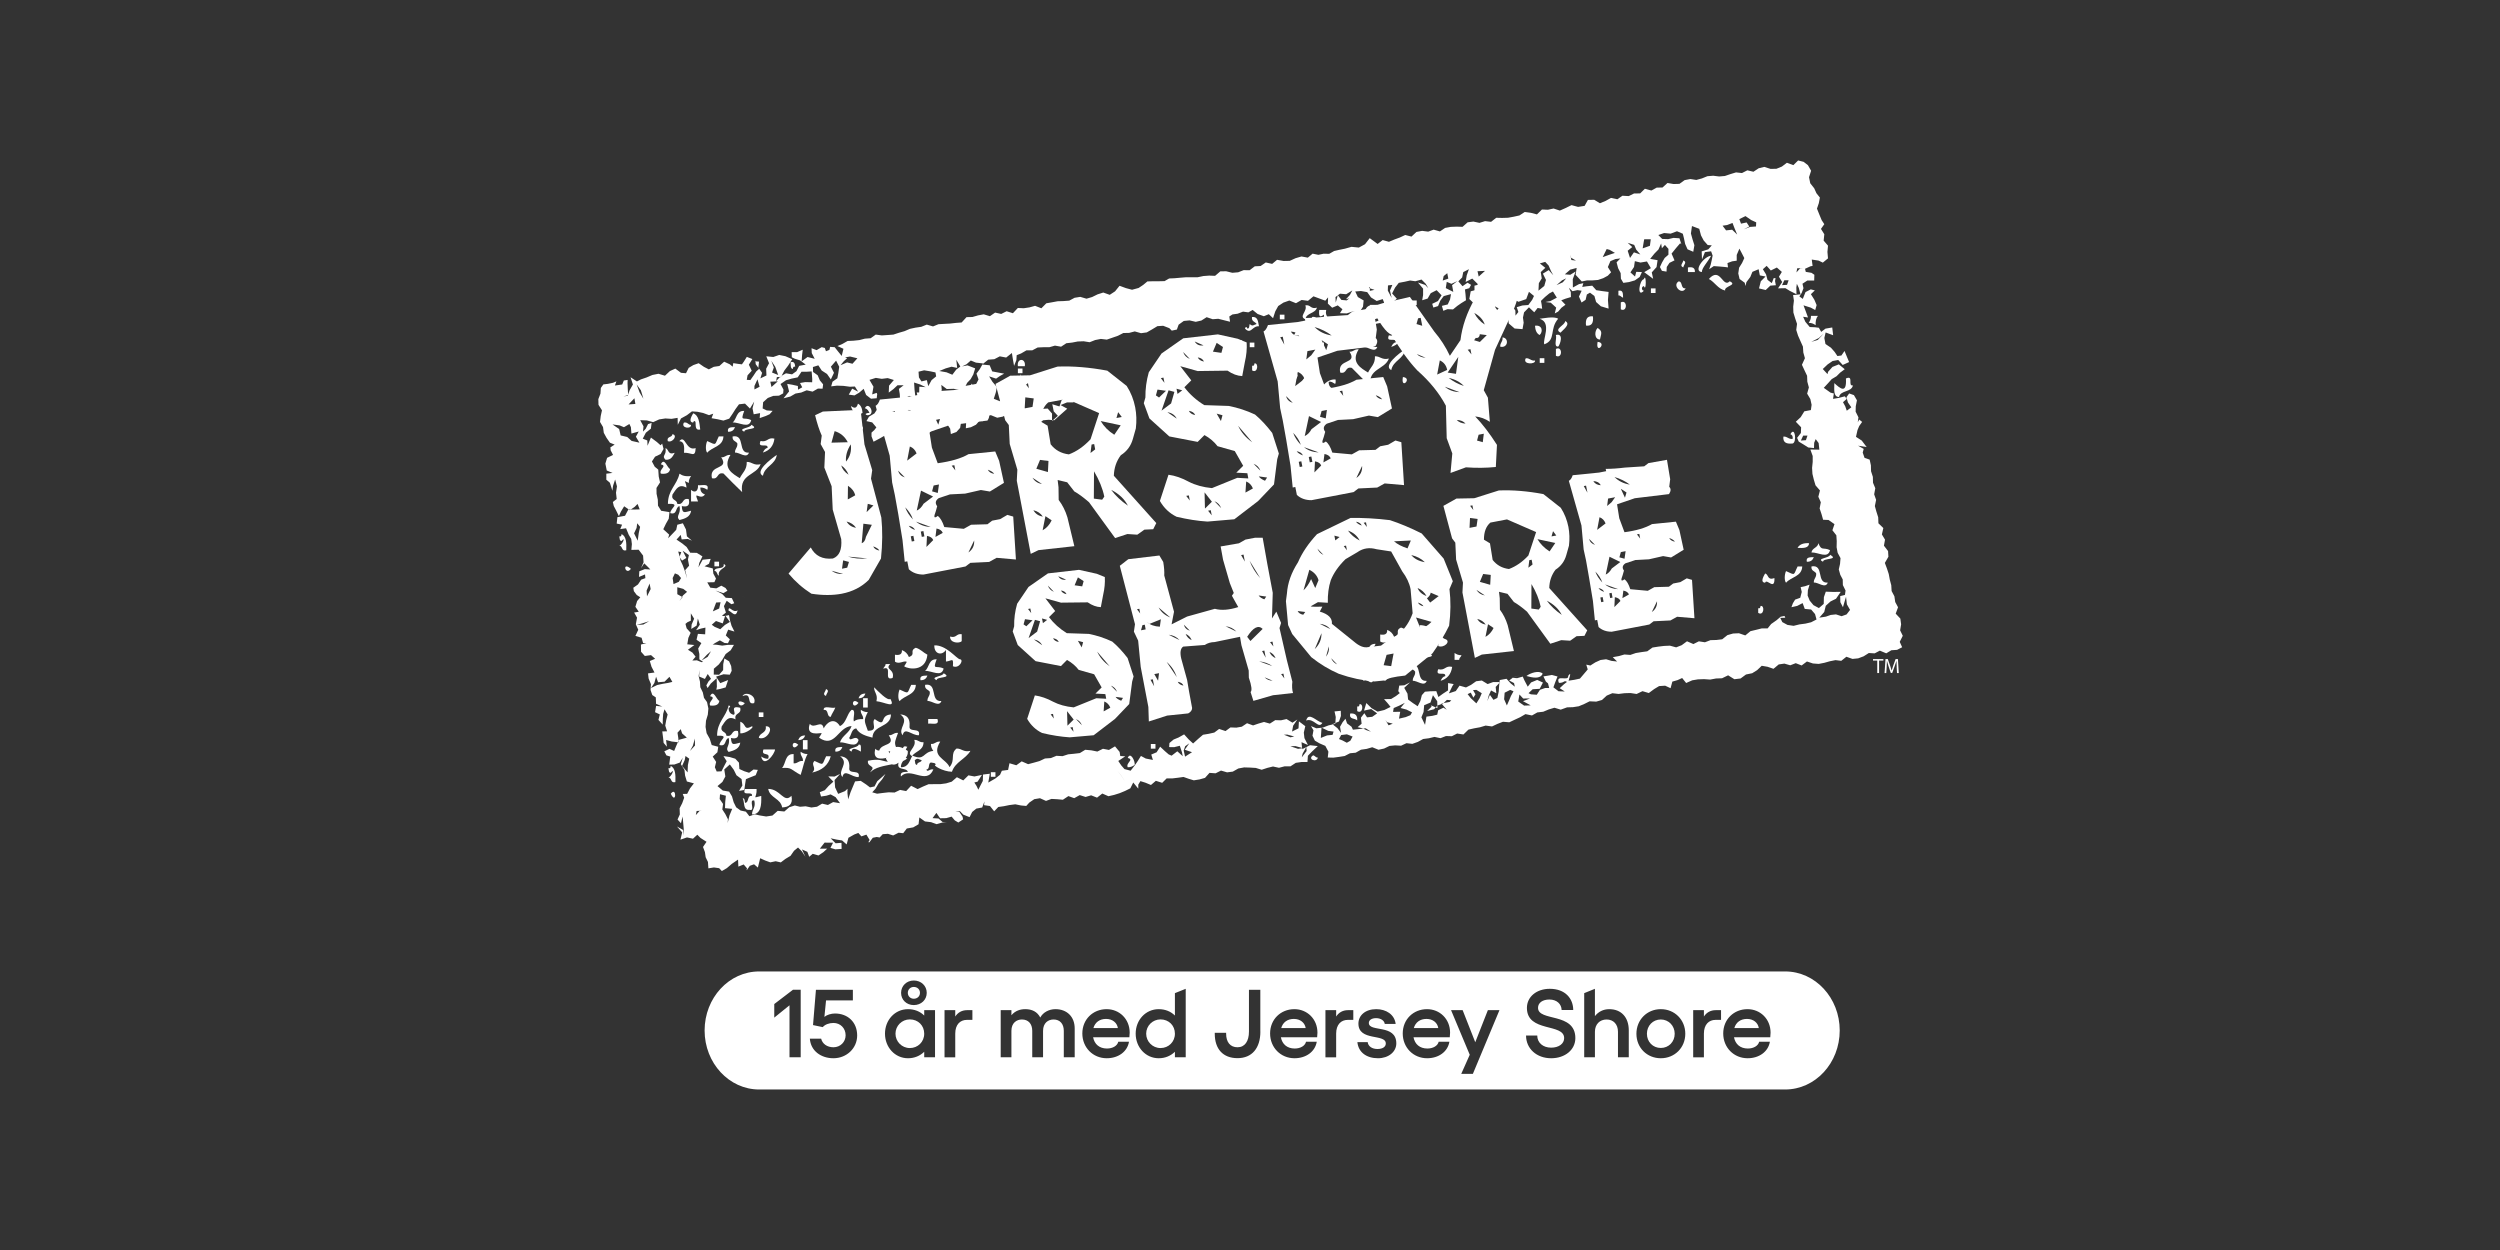 <?xml version="1.0" encoding="utf-8"?>
<svg xmlns="http://www.w3.org/2000/svg" id="OTHER_CHANNELS" viewBox="0 0 576 288">
  <rect x="0" y="0" width="576" height="288" fill="#333333" stroke="none"/>
  <defs>
    <style>
      .cls-1 {
        fill-rule: evenodd;
      }

      .cls-1, .cls-2 {
        fill: #fff;
      }
    </style>
  </defs>
  <g id="JERSEY_SHORE_15_År_Med_Jersey_Shore">
    <g>
      <g>
        <path class="cls-2" d="M267.39,234.87c-1.84,0-3.31,1.47-3.31,3.29s1.47,3.31,3.31,3.31,3.31-1.42,3.31-3.31-1.42-3.29-3.31-3.29Z"/>
        <path class="cls-2" d="M298.1,234.76c-1.47,0-2.53.78-2.91,2.11h5.64c-.2-1.24-1.24-2.11-2.73-2.11Z"/>
        <path class="cls-2" d="M209.63,234.87c-1.84,0-3.31,1.47-3.31,3.29s1.47,3.31,3.31,3.31,3.31-1.42,3.31-3.31-1.42-3.29-3.31-3.29Z"/>
        <path class="cls-2" d="M210.54,230.11c.82,0,1.42-.58,1.42-1.36s-.6-1.36-1.42-1.36c-.78,0-1.38.58-1.38,1.36s.6,1.36,1.38,1.36Z"/>
        <path class="cls-2" d="M254.83,234.76c-1.47,0-2.53.78-2.91,2.11h5.64c-.2-1.24-1.24-2.11-2.73-2.11Z"/>
        <path class="cls-2" d="M328.65,234.76c-1.47,0-2.53.78-2.91,2.11h5.64c-.2-1.24-1.24-2.11-2.73-2.11Z"/>
        <path class="cls-2" d="M382.65,234.89c-1.82,0-3.2,1.42-3.2,3.29s1.38,3.27,3.2,3.27,3.2-1.42,3.2-3.27-1.4-3.29-3.2-3.29Z"/>
        <path class="cls-2" d="M402.5,234.76c-1.47,0-2.53.78-2.91,2.11h5.64c-.2-1.24-1.24-2.11-2.73-2.11Z"/>
        <path class="cls-2" d="M411.29,223.82h-236.37c-6.96,0-12.58,6.09-12.58,13.6s5.63,13.6,12.58,13.6h236.37c6.96,0,12.58-6.09,12.58-13.6s-5.63-13.6-12.58-13.6ZM210.54,225.91c1.69,0,2.98,1.22,2.98,2.84s-1.29,2.82-2.98,2.82-2.93-1.22-2.93-2.82,1.27-2.84,2.93-2.84ZM184.48,243.6h-2.58v-11.98l-3.51,2.84v-3.13l4.31-3.29h1.78v15.56ZM192.03,243.82c-2.84,0-5.24-1.67-5.44-4.51h2.6c.29,1.18,1.36,1.98,2.84,1.98,1.58,0,2.8-1.22,2.8-2.76,0-1.64-1.22-2.84-2.8-2.84-1.02,0-1.96.36-2.47.96l-2.24-.47.67-8.13h8.51v2.44h-6.18l-.38,3.8c.56-.47,1.56-.78,2.44-.78,2.91,0,5.11,1.96,5.11,5.07,0,2.93-2.42,5.24-5.47,5.24ZM215.43,243.6h-2.49v-1.27c-.96.93-2.24,1.49-3.73,1.49-3.02,0-5.31-2.53-5.31-5.67s2.29-5.64,5.31-5.64c1.49,0,2.78.53,3.73,1.47v-1.24h2.49v10.87ZM224.05,234.98h-1.29c-1.53,0-2.67,1.07-2.67,3.16v5.47h-2.47v-10.87h2.47v1.47c.6-.93,1.53-1.47,2.73-1.47h1.22v2.24ZM247.61,243.6h-2.51v-6.09c0-1.62-.89-2.62-2.36-2.62-1.22,0-2.42.78-2.42,2.62v6.09h-2.49v-6.09c0-1.64-.91-2.62-2.38-2.62-1.2,0-2.42.76-2.42,2.62v6.09h-2.47v-10.87h2.47v1.18c.89-1.07,2.11-1.4,3.18-1.4,1.58,0,2.78.6,3.47,1.93.62-1.18,2-1.93,3.49-1.93,2.62,0,4.44,1.71,4.44,4.44v6.64ZM260.21,238.98h-8.36c.31,1.6,1.44,2.6,3.2,2.6,1.31,0,2.38-.62,2.6-1.56h2.47c-.38,2.29-2.47,3.8-5.13,3.8-3.18,0-5.62-2.47-5.62-5.71s2.44-5.6,5.6-5.6c2.91,0,5.31,2.24,5.31,5.42,0,.29-.04.84-.07,1.04ZM273.19,243.6h-2.49v-1.27c-.96.93-2.24,1.49-3.73,1.49-3.02,0-5.31-2.53-5.31-5.67s2.29-5.64,5.31-5.64c1.49,0,2.78.53,3.73,1.47v-5.16l2.49-1v15.78ZM290.39,237.67c0,3.82-1.93,6.13-5.27,6.13s-5.24-2.11-5.24-5.64v-.2h2.62v.2c0,1.93.93,3.13,2.62,3.13s2.64-1.38,2.64-3.62v-9.62h2.62v9.62ZM303.47,238.98h-8.36c.31,1.6,1.44,2.6,3.2,2.6,1.31,0,2.38-.62,2.6-1.56h2.47c-.38,2.29-2.47,3.8-5.13,3.8-3.18,0-5.62-2.47-5.62-5.71s2.44-5.6,5.6-5.6c2.91,0,5.31,2.24,5.31,5.42,0,.29-.04.84-.07,1.04ZM311.81,234.98h-1.29c-1.53,0-2.67,1.07-2.67,3.16v5.47h-2.47v-10.87h2.47v1.47c.6-.93,1.53-1.47,2.73-1.47h1.22v2.24ZM317.5,243.82c-2.67,0-4.53-1.38-4.76-3.71h2.38c.09.96,1.02,1.58,2.24,1.58s1.93-.51,1.93-1.27c0-2.33-6.31-.44-6.31-4.58,0-1.89,1.58-3.33,4.11-3.33,2.24,0,4.2,1.2,4.47,3.4h-2.51c-.09-.73-.87-1.33-2-1.33-.98,0-1.67.42-1.67,1.11,0,2.2,6.33.18,6.33,4.71,0,1.96-1.82,3.42-4.22,3.42ZM334.03,238.98h-8.36c.31,1.6,1.44,2.6,3.2,2.6,1.31,0,2.38-.62,2.6-1.56h2.47c-.38,2.29-2.47,3.8-5.13,3.8-3.18,0-5.62-2.47-5.62-5.71s2.44-5.6,5.6-5.6c2.91,0,5.31,2.24,5.31,5.42,0,.29-.04.84-.07,1.04ZM339.34,247.42h-2.67l1.96-4.4-4.31-10.29h2.67l2.91,7.4,2.91-7.4h2.67l-6.13,14.69ZM357.38,243.82c-3.33,0-5.78-2.2-5.78-5.24h2.58c0,1.67,1.33,2.8,3.2,2.8,1.76,0,3-.89,3-2.2,0-3.49-8.58-1.24-8.58-6.96,0-2.56,2.22-4.4,5.27-4.4,3.58,0,5.4,2.27,5.4,4.89h-2.67c-.04-1.4-1.13-2.42-2.82-2.42-1.58,0-2.62.76-2.62,1.91,0,3.24,8.6.96,8.6,6.98,0,2.69-2.38,4.64-5.58,4.64ZM375.27,243.6h-2.49v-5.89c0-1.71-1.04-2.82-2.62-2.82s-2.69,1.11-2.69,2.82v5.89h-2.47v-14.78l2.47-1v6.29c.8-1.02,1.96-1.6,3.29-1.6,2.78,0,4.51,1.87,4.51,4.89v6.2ZM382.65,243.82c-3.18,0-5.62-2.42-5.62-5.64s2.44-5.67,5.62-5.67,5.64,2.44,5.64,5.67-2.47,5.64-5.64,5.64ZM396.54,234.98h-1.29c-1.53,0-2.67,1.07-2.67,3.16v5.47h-2.47v-10.87h2.47v1.47c.6-.93,1.53-1.47,2.73-1.47h1.22v2.24ZM407.87,238.98h-8.36c.31,1.6,1.44,2.6,3.2,2.6,1.31,0,2.38-.62,2.6-1.56h2.47c-.38,2.29-2.47,3.8-5.13,3.8-3.18,0-5.62-2.47-5.62-5.71s2.44-5.6,5.6-5.6c2.91,0,5.31,2.24,5.31,5.42,0,.29-.04.84-.07,1.04Z"/>
      </g>
      <g>
        <g>
          <path class="cls-2" d="M432.52,152.2h-.98v-.35h2.39v.35h-.99v2.87h-.42v-2.87Z"/>
          <path class="cls-2" d="M437,153.66c-.02-.45-.05-.99-.05-1.39h-.01c-.11.38-.24.78-.41,1.22l-.57,1.56h-.32l-.52-1.54c-.15-.45-.28-.87-.37-1.25h0c0,.4-.03.94-.06,1.43l-.09,1.38h-.4l.22-3.22h.53l.55,1.56c.13.4.24.75.33,1.09h.01c.08-.33.2-.68.34-1.09l.57-1.56h.53l.2,3.22h-.41l-.08-1.42Z"/>
        </g>
        <g id="Frame">
          <path class="cls-1" d="M387.83,60.01c.95.39.08.97,0,1.61-.95-.4-.08-.97,0-1.61Z"/>
          <path class="cls-1" d="M388.9,61.62c1.07-.18,1.67.1,1.6,1.06-.53,0-1.07,0-1.6,0,0-.36,0-.71,0-1.07Z"/>
          <path class="cls-1" d="M398.54,64.81c1.87.91-1.35,1.08-1.07,2.13-1.72-.41-2.34-1.93-3.75-2.66,2.69-2.99,3.17,2.21,4.82.52Z"/>
          <path class="cls-1" d="M386.77,64.83c1.01.06.37,1.76,1.61,1.59-.84,1.71-3.21-.66-1.61-1.59Z"/>
          <path class="cls-1" d="M380.37,66.44c.35,0,.7,0,1.07,0,0,.36,0,.72,0,1.07-.36,0-.72,0-1.07,0,0-.35,0-.71,0-1.07Z"/>
          <path class="cls-1" d="M372.88,66.99c1.15-.25,1.03.76,1.08,1.6-.43-.1-.53-.53-1.08-.53,0-.35,0-.72,0-1.07Z"/>
          <path class="cls-1" d="M325.33,69.23c.36,0,.72,0,1.08,0,0,.36,0,.71,0,1.07-.36,0-.71,0-1.08,0,0-.36,0-.71,0-1.07Z"/>
          <path class="cls-1" d="M373.43,69.67c1.56-.79,1.56,2.38,0,1.6,0-.53,0-1.07,0-1.6Z"/>
          <path class="cls-1" d="M300.75,70.35c1.28-.22,1.16.97,2.67.53-.37,1.41-2.43,1.13-2.67,2.68-1.63-.65.57-1.83,0-3.2Z"/>
          <path class="cls-1" d="M316.25,70.32c-1.01,2.7-.05,1.27,1.6,2.13-.49,2.09-2.69.46-4.27.54.99-.79.8-2.76,2.67-2.67Z"/>
          <path class="cls-1" d="M303.95,71.41c.54,0,1.07,0,1.61,0-.39,1.64.92,1.57.54,3.21-1.61.54-.95-1.19-1.08-2.14-.94.77-1.22.5-1.07-1.07Z"/>
          <path class="cls-1" d="M294.87,72.5c.36,0,.71,0,1.07,0,0,.36,0,.72,0,1.07-.36,0-.71,0-1.07,0,0-.35,0-.71,0-1.07Z"/>
          <path class="cls-1" d="M302.35,73.02c.87-.15.93.51,1.61.53.21,1.04-2.44.79-1.61-.53Z"/>
          <path class="cls-1" d="M367.01,72.88c.15,1.4-.18,2.3-1.59,2.14-.16-1.39.18-2.29,1.59-2.14Z"/>
          <path class="cls-1" d="M417.25,72.78c.53,0,1.07,0,1.6,0-.42.49-.57,1.21-.53,2.14-.43-.28-.86-.55-1.6-.53.28-.44.55-.87.53-1.61Z"/>
          <path class="cls-1" d="M323.73,73.51c.87-.15.92.51,1.6.53-.1.44-.53.54-.53,1.07-.36,0-.72,0-1.07,0,0-.53,0-1.07,0-1.6Z"/>
          <path class="cls-1" d="M314.12,74.06c-.23.66-.68,1.11-1.6,1.07-.25-1.13.76-1.01,1.6-1.07Z"/>
          <path class="cls-1" d="M360.61,73.97c1.48.69-.65,2.14-1.07,2.68-1.67-.86,1.09-1.69,1.07-2.68Z"/>
          <path class="cls-1" d="M353.66,75.05c1.67-.25,1.92,1.34,1.08,2.14-.73-.35-1.01-1.14-1.08-2.14Z"/>
          <path class="cls-1" d="M300.22,75.7c.17,1.41-.73,1.76-2.13,1.61.46-.78.79-1.7,2.13-1.61Z"/>
          <path class="cls-1" d="M368.09,75.56c1.24.8.82,1.3.54,2.67-1.36-.05-1.27-1.99-.54-2.67Z"/>
          <path class="cls-1" d="M295.41,76.24c-.37,1.19-2.51,1.79-3.2,1.08.66-.77,1.83-1.02,3.2-1.08Z"/>
          <path class="cls-1" d="M313.58,76.2c2.99-.51,1.03,3.97,3.75,3.74-.54,1.51-2.27-.14-3.2,0-.07-.96.65-1.13.53-2.14-.35-.54-1.23-.55-1.07-1.61Z"/>
          <path class="cls-1" d="M339.77,76.14c1.56-.78,1.57,2.39,0,1.61,0-.53,0-1.07,0-1.61Z"/>
          <path class="cls-1" d="M358.47,77.18c1.93-.52.95,2.31.54,2.67-1.16.09-.24-1.89-.54-2.67Z"/>
          <path class="cls-1" d="M346.18,77.74c1.55.1,1.3,2.54-.52,2.14-.08-.96.65-1.13.52-2.14Z"/>
          <path class="cls-1" d="M287.94,78.93c.35,0,.71,0,1.07,0,0,.36,0,.71,0,1.07-.36,0-.71,0-1.07,0,0-.36,0-.71,0-1.07Z"/>
          <path class="cls-1" d="M368.09,78.76c2.32.22-.56,3.1,0,0h0Z"/>
          <path class="cls-1" d="M315.75,89.02c-1.46-1.39-2.88-2.82-4.29-4.26-1.64-.4-1.02,1.47-2.67,1.08-.75-3.29,4.11-1.82,2.13-4.81.95.06,1.12-.66,2.13-.54-1.94,3.05.58,4.36,2.15,5.34.56-1.23,1.67-1.9,1.59-3.75,1.27-.01,1.58.92,3.21.53-.94,2.62-4.92,2.21-4.26,6.42Z"/>
          <path class="cls-1" d="M358.48,80.39c1.56-.79,1.56,2.38,0,1.59,0-.53,0-1.06,0-1.59Z"/>
          <path class="cls-1" d="M236.12,84.37c-.54,0-1.07,0-1.6,0-.3-1.93,1.89-1.93,1.6,0Z"/>
          <path class="cls-1" d="M351.54,82.54c.96-.07,1.12.65,2.14.53.17.94-2.99.96-2.14-.53Z"/>
          <path class="cls-1" d="M354.75,82.53c.35,0,.7,0,1.07,0,0,.36,0,.71,0,1.07-.37,0-.72,0-1.07,0,0-.36,0-.71,0-1.07Z"/>
          <path class="cls-1" d="M182.14,83.42c.91-.2,1,.41,1.07,1.06-.46-.09-.51.22-.53.54-.63-.08-.46-.97-.54-1.6Z"/>
          <path class="cls-1" d="M289.02,83.73c1.03-.21.79,2.43-.53,1.61,0-.36,0-.72,0-1.08.46.1.5-.2.53-.53Z"/>
          <path class="cls-1" d="M234.51,84.91c.36,0,.71,0,1.07,0,0,.36,0,.71,0,1.07-.36,0-.71,0-1.06,0,0-.36,0-.72,0-1.07Z"/>
          <path class="cls-1" d="M301.31,85.31c2.85.55-.42,2.74-.52,3.73-2.39-.78.63-2.07.52-3.73Z"/>
          <path class="cls-1" d="M238.25,86.51c1.87-.48.92,1.75.54,2.13-.73-.16-.44-1.34-.54-2.13Z"/>
          <path class="cls-1" d="M323.23,86.87c2.31.22-.56,3.1,0,0h0Z"/>
          <path class="cls-1" d="M423.7,91.47c-1.37-.05-1.06-1.78-1.07-3.2,1.31,1.21,2.89,2.61,2.67-1.07,1.9-.84.33,1.81,1.61,1.6-.32,1.63-2.88,1.05-3.2,2.68Z"/>
          <path class="cls-1" d="M252.16,89.69c1.61.67-1.19,2.18-1.6,1.07.11-.77,1.59-.19,1.6-1.07Z"/>
          <path class="cls-1" d="M197.66,93c.72.35.99,1.14,1.07,2.14-.47.23-.96.47-1.06,1.07-.46-.97-1.38-1.47-1.61-2.67.78.6,1.31.58,1.61-.54Z"/>
          <path class="cls-1" d="M171.47,94.67c-1.01,2.7-.05,1.26,1.61,2.13-.5,2.09-2.69.45-4.28.54.99-.79.8-2.76,2.67-2.67Z"/>
          <path class="cls-1" d="M161.33,98.96c-1.15.26-1.03-.76-1.07-1.6-.1-.6-.55-.29-.54,0-1.33-.08-.17-1.81,0-2.14,1.29.48,1.42,2.14,1.61,3.73Z"/>
          <path class="cls-1" d="M157.58,97.36c.87-.15.93.51,1.61.53.21,1.04-2.43.79-1.61-.53Z"/>
          <path class="cls-1" d="M197.13,98.35s1.23-.62,1.6,0c.72,1.18-2.63,1.04-1.6,0Z"/>
          <path class="cls-1" d="M169.34,98.41c-.23.66-.69,1.1-1.6,1.07-.24-1.14.76-1.02,1.6-1.07Z"/>
          <path class="cls-1" d="M154.92,100.04c1.34.21.04,2.07-1.07,1.6-.3-1.18,1.02-.76,1.07-1.6Z"/>
          <path class="cls-1" d="M412.5,100.05c1.08-2.02,1.53,1.84.54,2.13-1.4.15-2.3-.18-2.15-1.59.96-.07,1.13.65,2.14.53.08-.62-.13-.95-.54-1.07Z"/>
          <path class="cls-1" d="M168.81,100.55c3-.51,1.04,3.97,3.75,3.74-.53,1.5-2.27-.14-3.21,0-.07-.96.65-1.13.53-2.14-.35-.54-1.23-.55-1.08-1.6Z"/>
          <path class="cls-1" d="M153.32,103.25c.84.23.46,1.68,2.14,1.07-.46.78-.79,1.7-2.13,1.61-1-1.02.32-.97,0-2.67Z"/>
          <path class="cls-1" d="M170.98,113.37c-1.45-1.39-2.88-2.82-4.28-4.27-1.65-.39-1.03,1.47-2.67,1.08-.75-3.3,4.11-1.82,2.14-4.82.95.07,1.12-.65,2.13-.54-1.94,3.06.58,4.37,2.15,5.35.56-1.23,1.67-1.9,1.6-3.75,1.26-.02,1.58.92,3.2.53-.93,2.62-4.91,2.2-4.26,6.42Z"/>
          <path class="cls-1" d="M152.26,106.99c.8-1.76,1.51.9,2.13,1.06-.13.95-.91,1.22-2.13,1.08-.52-.99,1.59-1.79,0-2.14Z"/>
          <path class="cls-1" d="M160.83,115.53c-.53,0-1.07,0-1.61,0,0-.89,0-1.78,0-2.67.79.76,1.69.41,1.6-1.07.94.12,2.68-.54,2.14,1.06-.43-.28-.87-.55-1.6-.53-.03.91.39,1.38,1.07,1.6-1.12,1.58-2.77-1.28-1.6,1.61Z"/>
          <path class="cls-1" d="M416.82,125.15c-.07,1.17-1.34,1.15-2.67,1.08.45-.8,1.34-1.16,2.67-1.08Z"/>
          <path class="cls-1" d="M418.96,125.15c.73,1.9,1.08.84,2.68,1.6-.5,2.08-2.69.46-4.28.54.16-1.09,1.44-1.05,1.6-2.14Z"/>
          <path class="cls-1" d="M417.9,128.36c-.23.66-.68,1.1-1.61,1.07-.25-1.14.76-1.01,1.61-1.07Z"/>
          <path class="cls-1" d="M164.6,129.41c.35,0,.71,0,1.07,0,0,.35,0,.71,0,1.07-.35,0-.71,0-1.07,0,0-.36,0-.71,0-1.07Z"/>
          <path class="cls-1" d="M145.36,131.06c-1.26,1.72-2.16-1.88,0,0h0Z"/>
          <path class="cls-1" d="M417.37,130.5c3.01-.52,1.02,3.96,3.75,3.73-.53,1.5-2.26-.14-3.21,0-.07-.96.65-1.13.53-2.14-.35-.55-1.23-.55-1.07-1.6Z"/>
          <path class="cls-1" d="M406.69,134.26c-1.33-.08-.16-1.81,0-2.14.84.23.46,1.68,2.14,1.07.11,3.04-1.81-.05-2.14,1.07Z"/>
          <path class="cls-1" d="M405.63,139.61c1.03-.21.79,2.43-.54,1.6,0-.35,0-.71,0-1.07.46.1.5-.21.54-.54Z"/>
          <path class="cls-1" d="M210.99,149.24c1.11.31,1.72,1.12,2.68,1.6-.35,3.97-4.36,3.37-5.33,2.69-.06-.04.7-1.01.53-1.08-.78-.26-1.68.67-2.67,0,0-.53,0-1.07,0-1.6,1.08.18,1.67-.11,1.6-1.07.78.3,1.31.83,1.61,1.6,1.73-.63-.02-1.4,1.59-2.14Z"/>
          <path class="cls-1" d="M322.81,144.59c1.12.32,1.73,1.12,2.67,1.6-.33,3.96-4.35,3.37-5.34,2.68-.05-.04.71-1.01.53-1.07-.77-.26-1.67.66-2.67,0,0-.53,0-1.07,0-1.61,1.08.18,1.68-.11,1.6-1.07.77.3,1.3.83,1.61,1.61,1.74-.63-.02-1.4,1.6-2.15Z"/>
          <path class="cls-1" d="M215.8,151.91c-1,2.7-.05,1.26,1.61,2.13-.5,2.09-2.69.45-4.27.54.98-.8.79-2.77,2.66-2.68Z"/>
          <path class="cls-1" d="M327.63,147.25c-1.01,2.7-.05,1.27,1.61,2.13-.5,2.09-2.7.46-4.28.55.99-.8.79-2.77,2.67-2.68Z"/>
          <path class="cls-1" d="M316.94,148.34c-.23.66-.68,1.1-1.6,1.07.23-.66.67-1.09,1.6-1.07Z"/>
          <path class="cls-1" d="M213.68,155.65c-.23.66-.69,1.1-1.6,1.07-.25-1.14.76-1.02,1.6-1.07Z"/>
          <path class="cls-1" d="M316.41,149.95c1.55-.79,1.56,2.38,0,1.6,0-.54,0-1.06,0-1.6Z"/>
          <path class="cls-1" d="M335.12,150.44c.43.28.87.55,1.61.52-.11.44-.54.54-.53,1.07-.36,0-.72,0-1.07,0,0-.54,0-1.07,0-1.6Z"/>
          <path class="cls-1" d="M213.15,157.78c3-.5,1.03,3.97,3.75,3.74-.54,1.5-2.27-.15-3.21,0-.07-.96.65-1.13.53-2.14-.35-.54-1.23-.54-1.07-1.61Z"/>
          <path class="cls-1" d="M325.49,150.99c-.23.67-.68,1.11-1.6,1.08-.25-1.14.76-1.02,1.6-1.08Z"/>
          <path class="cls-1" d="M221.58,146.12c0,.53,0,1.07,0,1.61-.51.55-2.75.48-2.68-1.07,1.51.44,1.39-.75,2.68-.54Z"/>
          <path class="cls-1" d="M324.97,153.13c2.99-.51,1.03,3.96,3.75,3.74-.54,1.5-2.27-.14-3.21,0-.07-.96.65-1.13.53-2.14-.35-.54-1.23-.55-1.07-1.6Z"/>
          <path class="cls-1" d="M351.69,155.75c.88-.69,2.9-1.39,3.74-.54-.56,1.35-2.42.91-3.74.54Z"/>
          <path class="cls-1" d="M190.31,158.75c.95.39.07.97,0,1.6-.96-.39-.09-.97,0-1.6Z"/>
          <path class="cls-1" d="M163.6,160.41c.79-1.76,1.51.91,2.14,1.06-.12.94-.91,1.22-2.13,1.08-.51-1,1.59-1.79,0-2.14Z"/>
          <path class="cls-1" d="M197.8,160.88c.23-.66.68-1.1,1.59-1.08-.23.66-.68,1.1-1.59,1.08Z"/>
          <path class="cls-1" d="M198.86,160.87c.35,0,.72,0,1.07,0,0,.71,0,1.42,0,2.14-.35,0-.72,0-1.07,0,0-.71,0-1.43,0-2.14Z"/>
          <path class="cls-1" d="M171.61,162c-1.29,1.75-2.55-1.48,0,0h0Z"/>
          <path class="cls-1" d="M197.8,161.95c-1.61,1.97-1.8-1.62,0,0h0Z"/>
          <path class="cls-1" d="M313.23,162.24c1.03-.21.79,2.43-.53,1.6,0-.35,0-.71,0-1.07.46.1.5-.2.54-.53Z"/>
          <path class="cls-1" d="M189.78,163.56c-.09-1.16,1.9-.24,2.67-.54-.27.79-.78,1.35-1.06,2.15-1.01-.06-.37-1.77-1.61-1.6Z"/>
          <path class="cls-1" d="M174.82,164.13c.35,0,.72,0,1.07,0,0,.36,0,.72,0,1.07-.35,0-.72,0-1.07,0,0-.35,0-.72,0-1.07Z"/>
          <path class="cls-1" d="M207.42,164.6c1.51.09,2.28.91,2.14,2.66-.26,1.69,2.65.2,2.15,2.14-1.6.1-3.28-2.05-3.74,0-1.27-1.57,1.75-3.16-.55-4.8Z"/>
          <path class="cls-1" d="M311.1,164.39c1.16-.1,1.69.43,1.6,1.6-.5-.57-1.97-.16-1.6-1.6Z"/>
          <path class="cls-1" d="M304.68,166.54c-.91,1.56-1.95-1.21-3.74-.53.56-2.15,2.42.28,3.74.53Z"/>
          <path class="cls-1" d="M213.84,165.65c.71,0,1.42,0,2.14,0,.54,1.61-1.19.95-2.13,1.08,0-.36,0-.72,0-1.07Z"/>
          <path class="cls-1" d="M176.43,167.33c2.22-.08.29,3.44-1.6,2.67.16-1.26,1.85-1,1.6-2.67Z"/>
          <path class="cls-1" d="M183.91,170.52c.24-.66.69-1.09,1.61-1.07-.24.65-.69,1.09-1.61,1.07Z"/>
          <path class="cls-1" d="M184.99,170.52h1.07c0,.71,0,1.43,0,2.14-.36,0-.72,0-1.07,0,0-.71,0-1.42,0-2.14Z"/>
          <path class="cls-1" d="M210.64,170.47c.96-.07,1.13.65,2.14.53,0,1.96-1.87,2.05-2.66,3.21-1.55-.91,1.21-1.95.53-3.74Z"/>
          <path class="cls-1" d="M183.92,171.59c-1.61,1.98-1.8-1.62,0,0h0Z"/>
          <path class="cls-1" d="M265.15,171.42c.36,0,.72,0,1.07,0,0,.36,0,.72,0,1.07-.35,0-.71,0-1.07,0,0-.35,0-.71,0-1.07Z"/>
          <path class="cls-1" d="M194.08,172.11c-.23.66-.68,1.09-1.6,1.07-.25-1.14.76-1.02,1.6-1.07Z"/>
          <path class="cls-1" d="M193.54,174.24c1.5.1,2.28.92,2.14,2.67-.26,1.69,2.65.19,2.15,2.13-1.6.1-3.28-2.05-3.74,0-1.27-1.57,1.75-3.16-.55-4.81Z"/>
          <path class="cls-1" d="M261.42,176.24c-.43.28-.86.56-1.59.54-.52-1,1.59-1.8,0-2.14.59-1.56,1.74.68,1.6,1.6Z"/>
          <path class="cls-1" d="M302.56,174.02c.44.1.54.54,1.08.53-.29,1.27-2.53.33-1.08-.53Z"/>
          <path class="cls-1" d="M229.35,178.98c-.34,0-.7,0-1.06,0,0-.36,0-.72,0-1.07.36,0,.72,0,1.06,0,0,.36,0,.72,0,1.07Z"/>
          <path class="cls-1" d="M177,181.76c2.85.02,3.58,3.43,5.35,1.59.41,2.01-.6,2.61-2.14,2.68-.37-2.13-2.84-2.15-3.21-4.26Z"/>
          <path class="cls-1" d="M154.55,182.88c1.38-1.85,1.3,2.74,0,0h0Z"/>
          <path class="cls-1" d="M173.9,83.24l.98.08-.15,1.39.86,1.19-.4,1.28,1.4-.67-.07-1.56.67-1.26-.64-1.6,1.62.16,1.36-.47,1.43.29,1.57.69-.95,1.48-.84,1.1-.66,1.24,1.01-.57,1.4.24,1.01-.73.63-1.23,1.51-.28-1.3-.98-1.2-.37-.71-.34-.03-1.19h1.26s1.29-.56,1.29-.56l-.15,1.24-.1,1.45,1.36-1.01,1.65.42-.68-1.32-.05-1.12,1.17.44,1.17-.69.72.19.26.76.8-.32.16-.69,1.05.07.78.99.84,1.03.4-1.65-1.39-.63,1.14-.48,1.21-.69,1.35-.06,1.34-.14,1.28-.33,1.34-.1,1.17-.84,1.4.19,1.34-.09,1.33-.1,1.27-.42,1.29-.37,1.24-.53,1.3-.28,1.32-.19,1.27-.51,1.44.42,1.25-.51,1.34-.08,1.34-.07,1.32-.15,1.34-.1,1.13-1.23,1.35-.03,1.29-.37,1.32-.25,1.42.43,1.2-.83,1.41.31,1.25-.62,1.44.46,1.14-1.21,1.37.06,1.31-.2,1.29-.36,1.45.57,1.14-1.15,1.31-.23,1.3-.24,1.34-.04,1.33-.1,1.23-.66,1.31-.21,1.44.42,1.28-.38,1.27-.62,1.31-.42,1.49.53,1.23-.81,1.03-1.28,1.46.54,1.42.38,1.51-.41,1.05-.7.98-.81,1.39-.04h1.32s1.24-.03,1.24-.03l1.06-.61,1.2-.05,1.34-.12,1.33-.11h1.34s1.35,0,1.35,0l1.32-.28,1.34-.1,1.36.05,1.21-1.03,1.35-.02,1.41.35,1.34-.11,1.27-.5,1.38.02,1.18-.9,1.35-.07,1.19-.82,1.47.33,1.13-.94,1.52.27,1.4-.03,1.34-.61,1.37-.4,1.46.27,1.1-.92,1.33.27,1.22-.26,1.28.03,1.13-.65,1.22-.28,1.25-.25,1.53-.43,1.69.17,1.42-.77,1.09-1.4,1.82,1.34,1.16-.9,1.45.4,1.24-.52,1.27-.47,1.24-.58,1.44.37,1.14-1.07,1.31-.25,1.4.18,1.26-.46,1.44.41,1.2-.81,1.31-.24,1.35-.05,1.36.04,1.17-1.04,1.32-.17,1.4.3,1.29-.4,1.39.16,1.18-.93,1.37.03,1.35-.04,1.32-.24,1.31-.29,1.22-.8,1.39.19,1.42.37,1.16-1.13,1.37.06,1.31-.29,1.44.48,1.24-.55,1.45-.71,1.51.41,1.51-.24.76-1.37,1.45-.03,1.32.8,1.32-.55,1.22-.68,1.47.31,1.17-.81,1.45.08,1.22-.6,1.41-.02,1.09-1.07,1.5.41,1.22-.67,1.34-.03,1.15-1.04,1.4.24,1.35-.04,1.2-.86,1.31-.25,1.38.21,1.29-.35,1.26-.51,1.34-.11,1.37.17,1.32-.11,1.29-.44,1.28-.39,1.37.15,1.24-.63,1.4.33,1.21-.8,1.29-.32,1.43.46,1.36-.02,1.26-.51,1.16-.88,1.49.55,1.1-1.08,1.27.32.99.77.73,1.28-.48,1.49.28,1.39.92,1.17.5,1.12.8,1.01-.24,1.28-.43,1.27.53,1.32.55,1.33.61.93-.77,1.09.77,1.23-.15,1.47,1,1.16-.13,1.44.13,1.49-1.19.98-.98-.47-1.57-.24.19,1.46-.5.1-1.24.57.17.71,1.32.22.66.45-.04,1.33h-1.59s-1.11.73-1.11.73l.23,1.03-.42,1.11-.52.79.78.57.63-1.57,1.21-.63.94.24-.91.87.8,1.28.52,1.23-.32,1.15-1.02-.56-1.68-.53.57,1.52.47,1.28-1.13-.17.52,1.17,1.01,1.2,1.17.05.93.12.53.95.99-.75,1.56-.27.21,1.79-1.73-.64-.3,1.27.26,1.39,1.27.86.85.97.63.94.92-.12.72-1.05.64,1.56.42,1-1.48.67-1.03-1.15-1.3.24-1.13.77-1.13,1.07,1.09,1.18.13-.53,1.01-1.13,1.47-.59,1.36,1.12-1.06.79-.83.83-1.11.66-.82.92-1.01,1.09,1.56,1.11.76.19-.18,1.24,1.32-.22,1.39-.37.44.6-.86.76.52.95.35,1.01,1.05-.78-.78-1.12-.35-1.2.63-.88,1.1.39.69,1.19-.27,1.38-.03,1.24.65,1.3-.16,1.16.33-.64.68.54-.68.96-.39.93-.35,1.55,1.33.86,1.13,1.49-1.99-.31,1.31.74-.23.85.42,1.21,1.18.41.29,1.32.03,1.35.42,1.3.03,1.35.53,1.27-.26,1.4.45,1.28-.29,1.43.36,1.3.41,1.29.05,1.38,1.13,1.09-.33,1.48.72,1.2-.25,1.39.95,1.24.08,1.31-.82,1.42.48,1.28.42,1.28.24,1.3.34,1.28.08,1.34.64,1.21.19,1.32.65,1.21-.54,1.47,1.07,1.14.18,1.32-.23,1.38.61,1.26-.7,1.4.56,1.24-1.17.6-1.32.09-1.18.71-1.47-.62-1.2.63-1.34-.08-1.2.76-1.26.47-1.31.13-1.4-.5-1.18.94-1.34-.16-1.29.26-1.28.36-1.29.25-1.33-.1-1.38-.46-1.22.92-1.36-.53-1.27.49-1.35-.39-1.3.19-1.21,1.01-1.37-.47-1.34-.23-1.06,1.01-1.14.71-1.42.29-1.25.92-1.43.17-1.44-.9-1.4.68-1.39.05-1.35.25-1.4-.1-1.42.05-1.31.22-1.4.62-.92-1.15-1.05.48-1.21.35-.41,1.52-1.24-.58-1.4.09-1.14.69-1.23.91-1.46-.43-1.35.65-1.41-.22-1.38.04-1.37.17-1.43-.17-1.29.55-1.1,1.01-1.32.38-1.53-.07-1.23.61-1.27.53-1.34.21-1.35.04-1.47.53-1.44-.44-1.31.39-1.27.53-1.37.16-1.23.7-1.5-.31-1.22.71-1.25.58-1.25.59-1.46-.12-1.27.49-1.25.59-1.48-.2-1.3.39-1.34.24-1.32.3-1.15,1.12-1.45-.22-1.22.62-1.35-.04-1.26.49-1.39-.29-1.29.31-1.32.17-1.22.67-1.27.45-1.36-.15-1.24.58-1.35-.08-1.32.13-1.23.6-1.3.28-1.44-.58-1.28.38-1.32.19-1.21.69-1.32.13-1.22.63-1.32.21-1.31.17-1.27-.03.15-1.35-.71-1.33-1.37-.6-1.04-.61-.55-1.13.23-1.25-.57-.97,1.24.51,1.49-.17,1.34-.51,1.53-.34.1-1.58-.28-1.29,1.44-.14.03,1.19-.44,1.27-1.51.63,1.15.91.84,1.09-.24-1.41.6-1.06.65-.79.37,1.07,1.03.77.32.68,1.4-.15,1.54-.17,1.22.78-.97-.32-.99-.47-1.12-.25.92-.79-.16-1.4.79-1.03.62.96,1.2-.13,1.13-.79-1.37-1-1.65.36.52-1.74,1.21,1.18,1.39.8,1.56-.38,1.43-.71-.73-.92-.77-.86,1.62-.04,1.12-.68.88-.68-.34-.45.22-1.28,1.18-.07,1.31-.67-1.34,1.26.75,1.34.14,1.35,1.1.81,1.11.74.61-1.21.35-1.35.71-.79,1.2-.1,1.42-.03.48,1.35,1.03-.75,1.2-.78v-1.68s1.29.23,1.29.23l-.33.54-.77,1.6,1.59-.53.86-1.25,1.49.42,1.17-.6,1.17-.83,1.31-.17,1.34.82,1.28-.47h1.62s-1.05,1.13-1.05,1.13l.15,1.45-1.22-.64-.53,1.17-.33,1.29.6-1.45.82,1.15.9-.44.31-1.45.1-1.39.14-1.28,1.56-.29.96,1.06.95.76-.18-.83-1.12-.6.96-.73,1.62-.5-1.87.61,1.12.09,1.3-.37.35.81.8,1.52.77-.98,1.41-.58,1.32.61-.75,1.44-1.62.1-.96.91.56.26,1.35.1.73-1.14,1.18-.41h.95s-.27-1.07-.27-1.07l-.5-.42-.56-1.19.98-.16.97-.17,1.3.35-.52,1.31-.43,1.19,1.18.9,1.44.06-1.17-.76.97-.9,1.06-.83,1.31-.2,1.32-.28.87-1.02.93-1.1-.34-1.1.94.2,1.16-.73,1.19-.54,1.28-.17,1.27.38,1.27.14-1-1,1.44-.26,1.24-.36,1.36.1,1.25-.43,1.33-.22,1.32-.18,1.21-.87,1.33-.21,1.33-.16,1.36-.06,1.43.39,1.28-.5,1.22-.9,1.47.64,1.26-.63,1.4.22,1.28-.49,1.36-.04,1.34-.16,1.2-.96,1.31-.37,1.35-.06,1.46.5,1.19-.98,1.3-.31,1.31-.33h1.35s.81-1.01.81-1.01l1.24-.87.95-.81.88-.18.19.41-1.16.04.47.97,1.19.65,1.41.21,1.35-.33,1.37-.18,1.31-.31,1.25-.64-.34-1.25-.9-1.05-1.47-.14-.49-1.34-1.25.65-1.33.3.34-.92.51-.83,1.18-.42.35-1.35-.26-1.1,1.02-.22,1.04-.36-.39,1.29-.06,1.22.48,1.17.87,1.05,1.25.67,1.11-.96.04-1.56.44-1.26,1.7.06,1.74-.02-1.09,1.59-1.26.62-1.1,1-.35,1.43-1.14,1.31,1.53-.24,1.1-.39,1.21-.13,1.3.42,1.15-.41.8-1.04-.73-1.28-.2-1.75-.71,2.41-.6-1.16-.03-1.4,1.09-.27.14-1.01-.62-1.26-.03-1.3-.56-1.06-.35-1.25.29-1.27.11-1.33-.66-1.22-.24-1.29.03-1.4-.09-1.35-.91-1.16.48-1.41-1.38-.96-1.24-.05-.37-1.31-.43-1.29.27-1.43-.57-1.27.37-1.45-1.02-1.18-.39-1.31-.32-1.33-.08-1.37.14-1.39v-1.36s-.54-1.49-.54-1.49l2.07.03-.16-1.52-.68-.91-.35.85-.04,1.21-1.32-.13-1.09-.69-1.11-.67-.37-.86.87-1.12.05-1.32-1.22-1.27,1.13-1.06.83-1.34,1.51-.29.17-1.21-.29-1.32-.74-1.26.4-1.43-.36-1.32-.05-1.36-.6-1.26-.59-1.27.69-1.52-.37-1.31-.09-1.36-.57-1.27-.56-1.27-.41-1.3.18-1.4-.44-1.3-.4-1.31-.04-1.36.16-1.38-.19-1.28,1.71-.18-.39-1.47-.45-.95-.12.84.03,1.56-1.55-.78-.99-.61-1.71.04.96-1.46-.75-1.22.67-1.11-1.15-1.01-1.39.68-.96-1.07-.87.78.73,1.19.34,1.26.99.75.43-1.14h.43s-.12.66-.12.66l.19.97-1.27.09-1.07,1.01-1.54-.37.41-1.64,1.09-1.1-1.31-.26-.28-1.42-1.43.6-.49,1.19-.89,1.18-.22.9-.17-.75-1.19-.87-.3-1.28.19-1.32.69-1.1.51-1.12-.66-1.28-.47-.89-.62,1.45v1.32s-1.05.15-1.05.15l-1.08.4.12,1-.75-.1-1.14-.1-1.39-.1-1.06.72.34-.99.25-1.08.21-1.07-.35-.99-1.42.19-.68,1.69-.07-1.86,1.52-.47.81-.92-.94-.07-.93-1.05-.62-1.18-.4-1.51-1.68-.64-.24,1.72.38,1.37.42,1.33-.26,1.51-1.32-.57-.55-1.23-.28-1.33-.26-1.03-1.34-.57-1.46.55-1.51-.14-1.33.46.89.9,1.38.05,1.22-.29,1.38.09.43,1.36-.26-.22-.93,1.08-1.06,1.31.68,1.56-1.16.57-.63.95-.05,1.07-1.06-.18-.46-.87.48-1.04.61-1.05.87-.76v-1.34s-.81-.91-.81-.91l-.7.77-.17-1.1-.61,1.37-.94.96-.98,1.21,1.71.31-.24,1.59-1.1,1.22.32,1.48-.81-.6-1.25-.93,1.54-.93-.91-1.54-1.49.25-1.3-.32-.19,1.34-.83,1.25,1.06.95.28-1.08,1.31.05-.52,1.14-1.11.78-1.35.39-1.3.18-.56-.95-.06-1.3-.58-1.12-.36-1.37.88-.89-1.13.14-1.17.48-.59,1.37.75,1.2-.76.79-1.05.57-1.21.41-1.28.1h-1.24s-1.22.25-1.22.25l-1.41-1.53.23-1.59-1.48.4-1.24,1.07,1.25.11,1.23-.76-.65,1.76.02,1.93,1.41-.78,1-.22-.25.87.98-.15,1.32-.14.93,1.04,1.33.2,1.51.2-.15,1.85.15,1.99-1.77-.53-1.11-.99-.39-1.39-1.02-.76-.72.42-.29,1.23-.93.62-.6-1.38.62-1.34-.97-.14-1.14.25-.84-.8.45,1,.03,1.15-1.21.36-1.02.39.97,1.02-.92.69-.76.88-.78.43.32-1.34-1.24-1.13-1.24-.16,1.11-.2,1.52-.8-.89-1.42-.84.44-1,.83-.92.89.15.84.12.97-1.04-.18-.78,1-1.22-1.15-1.13,1.17-.25,1.2.16,1.19-.26,1.47-1.82-.14-1.35-1.16-.16-1.33-.9-.41-.72,1.07-1.37.79-.35-1.74.73-1.39.97-1.01.66-1.18,1.05.15.86.98.75,1.1.03,1.16.66-.84-.37-1.11,1.29-.39,1.38-.11.88-1.19.42-.89-1.16-.96-.63,1.68-1.79.62-1.34-.77-1.2-.17-.65-.63-.75-.93-.04-.96.42,1.25-.85,1.25-.5,1.21-.79,1.04-.66,1.14-.9,1.07-1.19-.65-.78-1.01-1.69.22.71-1.63-1.11-1.08.32-1.77,1.33-.35.29-1.32-1.26-1.26-1.53.78.25-1.51.5-1.43-1.3.67-.25,1.23-.88.9.96,1.12,1.16-.81.81.5-.42.77-.99.29.13,1.1.11,1.39-1.08.66-.92.64-.99.81-1.28-.06-.95.38-.33-1.14,1.35-.33.53-1.15.22-1.23-1.68.46-.81,1.09-.49,1.21-1.09.34-.26-.86,1.32-.64.84-1.32-1.14-1.18-1.36.69-.72,1.24-1.25.39.21-1.2v-1.48s-1.19-1.41-1.19-1.41l1.66.55.73.76-.59-1.01-.97-.98-1.43.39-1.2-.17-1.23.28-1.38.26-.85,1.09-.69,1.35,1.09,1.22-1.08.95.7.78.33-.63,1.11-.3-.19,1.48-1.13,1.09-1.71-.23.05-1.34-1.44.29.42-1.21-.31-.8-1.39.44-1.31-.82-.87-1.22-1.45-.26-1.31.11.6,1.28,1.33.78-.14,1.43-.81,1.31-1.61-.19-1.33.44-1.57-.05.58-.91-1.08-.89-1.29.54-.99-.95.05-1.44-.64.77-1.27-.47-1.46-.54-1.26,1.04-1.47-.2-1.3.75-1.53-.62-1.36.48-1.2.79-.68,1.23-.51,1.57-.98-.92-1.14.47-1.44-.52-1.14-.93-.98.56-1.24-.17-1.24.48-1.2.17-.72.47.17,1.21-1.45-.36-1.26-.32-1.29.1-1.39-.47-1.21.77-1.3.3-1.44-.33-1.32.13-1.19.86-.4,1.12-1.18.25-.56-.57-1.42-.55-1.33.09-1.22.74-1.23.7-1.32.18-1.44-.41-1.3.34-1.34.03-1.25.64-1.27.44-1.28.44-1.38-.16-1.31.26-1.27.5-1.39-.22-1.35.05-1.3.25-1.33.15-1.21.8-1.41-.25-1.29.37h-1.34s-1.35.06-1.35.06l-1.25.66h-1.34s-1.24.72-1.24.72l-1.01.4-.07,1.13-.53,1.33-.27-1.48-.23-1.49-1.32,1.05-1.47-.28-1.26.66-1.41.11-1.4,1.12,1.74.17.58,1.41,1.57.3,1.19.22-.96.53-.9.62-1.61-.53.77,1.26,1.02,1.21-.25,1.26-.46,1.44,1.44.58.72-1.07.73-.96.5-1.14v-1.4s1.07.66,1.07.66l.77,1.46.39-1.38.12-1.14.45-1.34-.15,1.5,1.25.03.96-.14-.62.94-1.11.78.18,1.33-.33,1.32.68.88-.83.18-.78-.96-.95-1.16-1.69.3,1.02,1.3,1.27.63,1.2.8,1.35.49,1.37.26.27-1.13,1.6.74,1.53-.11,1.01,1.15v1.72s1.34-1.19,1.34-1.19l-.95-1.03-.33-1.64,1.65.51.51-1.46.93-.79.44-.97,1.84.55-.49,1.74h-1.49s-1.49.61-1.49.61l1.55.84-3,2.66-1.28-.11-1.29.12-1.13.94-1.22.05-1.06-.1-.7-.8-1.37-.42-1.27-.38-1.19-.87-1.37.74-1.26.25-1.48-.6-1.3.42-1.16.72-.95,1.07-1.17.58-1.17.24.07-1.27-1.14-.29-.24,1.46-.86.96-1.28.47-.16-1.24-.63-.96-.12-1.25-1.38-.07-1.36.3-.19,1.34-.64,1.09-.82.85-1.34-.05-1.29.16-1.31-.16-1.15-.63-1.31-.25-.99-.6-.77.81-.45.65-1.27.33-1.18.68-1.45.77-.47-1.24v-.86s.65-.59.65-.59l.47-.61-.96-1.15-1.33-.3.59-1.02,1.25-.75.79-1.2,1.24-.88.69-1.07.49,1.12.12,1.27,1.28.44,1.78-.33-.86,1.07.57.87,1.19-.45,1.63-.12-.41,1.35-.55,1.16.55-1.4,1.41-.72-.67-1.32-1.29-.6-1.2.18-.61-.94.9-1.55,1.42.04,1.61.08.23-1.73.03-1.43,1.47.11-1.27-.62-1.4-.45.1,1.62.23,1.96-1.43-.5-.88.47-1.25.37-.07-1.27-.2-1.18,1.09-.83h-1.42s-.94.88-.94.88l-1.07.8.07-1.6,1.11-1.3-1.42-.44-1.37.17-1.37-.22-1.46.46.92,1.57-.3,1.78,1.03-.36.13.28-.11.96-1.32.11-1.12-.86-.57-1.42-1.05.9-1.06.62-1.32-.18.79-1.38,1.37.7-.75-1.19-1.14.05-1.51-.2-1.47-.05-1.34.16.3-1.06,1.12-.8.23-1.23.2-1.42-.72-1.41-1.2,1.39.71,1.41-.72,1.53-.88-1.26-1.22-.79-.78-1.2-1.25.39.04,1.14,1.06.76.49,1.16.76.93-.12,1-1.08-.02-1.22.7-1.36-.31-1.27.52-1.31.23-1.19.69-1.57.41,1.28-1.59-.43-1.74,1.18.2,1.28.29.03.85.97-.55-.51-.99,1.2-.21,1.6.04.02-.73-.14-1.77-1.24.08h-1.1s-.87,1.29-.87,1.29l-1.36.28-1.34.39-1.26.87.68,1.28-.07.87-.96.53-1.32.05-1.26.48-1.08.98-.11,1.43.95.46,1.35.1-.69.78-.89.4-1.4.49.09-1.15-1.47.27-.27-1.38.39-1.56-.98,1.62-1.14-1.14-1.39.16-.8,1.1-.69,1.09-.76,1.12-1.34.44-1.3-.3-1.43-.25.39-1.04-.97.34-1.36-.5-1.31-.28-1.27-.09-1.16.88-1.36.75-.74,1.46-.04-1.6-1.39.23-1.44-.09-1.42.22-1.38.63-1.47-.4-1.52-.05.76,1.41-.12,1.22.62-.64.55-1.09.82-.29-.17,1.34-1.16.94-.71,1.37,1.05.41.05,1.22.78-1.89,1.38,1.03.84.75.37-.39.32,1.24-.67,1.16-1.29.62-.72,1.1.65,1.21.81.67.11,1.6.3,1.34-.82,1.28.02,1.35.29,1.35.04,1.39.73,1.17,1.91.31-.16,1.52-.66,1.17-.6,1.25,1.35,1.24-.23.85.96-1,.9-.95.25-1.17,1.28-.34.72,1.44.21,1.57,1.16,1-.93-.4-1.44.11-.21-1.04-.97,1.08,1.34.91.99.81.83,1.31,1.51.03,1.3.81-.73,1.52-.19,1.01.97-1.76,1.85-.2-.4,1.13-1.02.58,1.91.5.12,1.19.61,1.14-.37.84-1.64.04.71,1.22,1.39.16,1.14-.62.97.53.44.64-.95.55-1.79-.59,1.52.77.84.89,1.39.07.56,1.19-.65.22-1.09-.79-.64,1.23.46,1.49-.92.73.54.08,1.09-.23.23,1.23.36,1.24.66,1.32-1.44-.44-.55,1.34.94.89-.44.9-.79-.06-1.07-.6-1.08.6-.58.37.89.04,1.3.2,1.32-.17h1.39s-.75,1.24-.75,1.24l-1.16.87-.73,1.26-.84,1.13-1.15.99-.02,1.35,1.23.04.93-1.07.02-1.37.27-1.31,1.08.66.48,1.09.12,1.1-.44.89-1.44-.1-1.72.55.97,1.5,1.81-.72-.57,1.7-1.24.35-.91.18.13-.68-.05-1.96-1.35,1.22-.74,1.04-.29-.62.49-.89.59-.63-.76-1.1-.65,1.14-1.33-.56.08-1.53-.19,1.43.3,1.27.08,1.3.58,1.2.27,1.25.7.98.31,1.48-.13,1.41-.42,1.39-.1,1.43.24,1.44.72,1.29.46,1.45,1.5.4-.19,1.26-1.08,1,.79,1.23-.3,1.23.43.98,1.1-.05.61-1.21.59-1.12-.75-1.18,1.44.22,1.29.39.85.92.09,1.45,1.12.51,1.12.36,1.02-.75.99.08-.49,1.23-1.07.42-1.18.49-.2,1.23-.17,1.26-1.22.21.77-1.23-.18-1.49-1.18-.88-.63-1.27-.9-1.22-1.28,1.16.25,1.61-.68,1.26-1.13.96,1.22,1.02,1.46.25.66,1.1.39,1.36.57,1.15,1.03.75,1.21.26.81,1.05,1.24-.44,1.15.26,1.48.24,1.44-.22,1.21-1.08,1.54.15,1.12-.98,1.3-.41,1.18.3,1.3-.11,1.33.28,1.29-.18,1.18-.71,1.33.31,1.21-.67,1.59.26-1.03-1.4-1.14-.63-.97.3-1.24.19-.29-1,1.17-.46.86-.97,1.1-.99-1.17-1.22,1.45.04,1.28-.61-1.28,1.41.12,1.69.7,1.5,1.59-.64.57-.54-.02.98.17,1.46.56-1.67.51-1.22.52-1.24,1.3-.13,1.23.82.91.69,1.04-.22.63-1.21.93-.81.96-.86-.74,1.21-.85,1-.71,1.21-.75.81,1.12.32,1.33-.17,1.34-.15,1.36.05,1.27-.6,1.4.27,1.14-1.23,1.5.77,1.25-.59,1.26-.53,1.37-.02h1.37s1.32-.18,1.32-.18l1.29-.39,1.19-1.03,1.47.74,1.19-1.17,1.38.26,1.73-.36-1,1.55-.75.2.51.8.41.87.39-.79.64-1.24.05-1.47,1.56-.19-.35,2.04,1.62-.94,1.09-.86.42-.93,1.44-.19.31-1.54,1.58.47,1.24-.9,1.48.65,1.32-.35,1.31-.37,1.25-.59,1.37-.1,1.28-.52,1.4.08,1.29-.42,1.35-.13,1.35-.16,1.24-.76,1.4.13,1.39.28,1.29-.64,1.38.27,1.4-.83,1.06,1.28.15.95,1.15.07-1.61,1.07.68,1.01.75.86,1.42.37,1.02-1.32.63-.92.72-1.16,1.12.6,1.64.32-.38-1.24,1.23-.52.82-1.29,1.1,1.03.87.75.67.29,1.31-1.01,1.26,1.13-.19-.91-.49-1.49-1.31.32-1.15-.02.07-.94.96-.8,1.14-.47,1.28-.72,1.06,1.17,1.01.93,1.25-1.13,1.03-.88,1.32-.22,1.29-.29,1.11-.83,1.47.49,1.14-.84,1.34.05,1.28-.22,1.2-.8,1.39.51,1.25-.43,1.27-.37,1.35.38,1.24-.8,1.32.04,1.28-.29,1.37.84,1.12-.73-.97,1.42-.25,1.35,1.49-.74.09-1.61,1.47,1.11-.34,1.48.14,1.27.81,1.59-1.48-.65.15,1.62,1.82-.92,1.78.2-1.32,1.24-.96.99-.1,1.44h-1.38l-1.31.19-1.22.8h-1.35l-1.3.34-1.38-.3-1.3.32-1.31.43-1.36-.42-1.34-.08-1.34-.04-1.34.25-1.27.72-1.32.17-1.4-.41-1.25.63-1.4-.1-1.03,1.15-1.27.36-1.31.21-1.19-.36-1.19-.42-1.27.18-1.26.15h-1.35s-1.03,1.02-1.03,1.02l-1.46-.46-1.13.96-1.25-.52-1.18-.37-.49.82v.91s-1.16-1.41-1.16-1.41l-.67,1.34-1.23.61-1.24.51-1.27.4-1.31.3-1.41-.62-1.21.95-1.36-.54-1.28.38-1.35-.43-1.27.71-1.34-.48-1.27.84-1.32-.12-1.31-.07-1.26.46-1.39-.62-1.31.22-1.14.78-.71.78-1.21-.11-1.31-.27-1.38.18-1.27.26-1.27.18-.95,1-.97-1.22-1.36-.2.09-.86-.52,1.4-1.35.25-.96.78-.6,1.19-1.45-.58-.78-.81-1.06.11.93.05.75,1.12.12.62-1.1.73-.82-.5-.72-.86-1.25.35-1.41.03-.85-1.24-.89,1.21,1.38.08.97.84.88.07-1,.03-1.29.37-1.28-.46-1.4-.17-1.3-.92-.18,1.57-1.23.72-1.48.26-.83,1.08-1.06-.11-1.25.63-1.21-.38-1.2.09-.71.76-.66-.12-.91.18-.79,1.04-.25-.02.31-.5-.75-1.24-1.15.4-.71-.79-.94.36-1.34.76-.41,1.53-1.05-.92-1.22-.19-1.42-.31,1.15,1.15,1.35-.1.03,1.4-1.43.1-1.14-.34.6-1.19-1.95-.02-1.09,1.39h1.69s-.88.81-.88.81l-1.13.76-1.33-.38-.8.69-.43-1.15-1.24-.55.79,1.69-.81-1.24-.89-.89-.92.75-.81,1.17-1.18.71-1.06.8-1.18-.27-1.24.26-1.18-.43-1.15-.52-.53,2.15-.88-.76-.97.35-.73,1.03.02-.32.1-.08-.81-.94-1.22.5-.08-1.62-1.44.99-1.14.98-1.15.67-.62-.66-1.21-.17-1.27.21-.1-1.47-.53-1.09-.17-1.19-.44-1.18.81-1.19-1.39-.89-.73-.74-1,.92-1.38-.3-1.51.52.4-1.68-1.2-1.36,1.41.8.13,1.3.02-1.52-.13-1.48-.13-1.4-.38,1.56-.79-.86.53-1.18-.05-1.41.6-1.18.45-1.26-.33-.86,1.02-.03.65-1.25.9-1.16-1.62-.44-.41-1.35-.14-1.31-.84-1.32.45-1.48-.7,1.12-1.25.44-1.18.02.25-1.85-.89-.28-.49-.93,1.19-.57,1.08.48.48-1.16.61-1.4,1.79-.49.67.8-.78-.96-.94-.84-.31-.97-.75.82.19,1.24.05.97-1.55-.18-1.32-.35.19,1.55-.76-.89-.12-1.18-.19-1.46,1.11-.02-.42-1.32.22-1.24.33-1.32-.72-1.2-.31,1.05-.08,1.11-.03,1.37-.98-1.08.32-1.26-1.1-.52.24-1.45,1.43.15-1.44-.63-.06-1.48-.81-.54-.4-1.17.09-1.34-.53-1.29-.14-1.19,1.49-.2-.68-1.31-.4-1.34,1.23-.51-.95-.85-1.43.2-.87-.98-.02-1.65,1.27-.36h-.78s-.34-1.21-.34-1.21l-1.43-.42.66-1.42-.56-1.26.28-1.53-.67-1.18,1.07-.18-.78-1.14.4-1.33.73-.86-.82-.53-.66-.88-.13-.79,1.08-.76.73-1.1.97-.35-.08-.86-1.39.58.07-1.3,1.26-.5,1.28.08-.39-.42-1.01-.99-.75,1.11.59-1.35-.11-1.55-1.02-1.35-1.68.04.12-1.34-.15-1.18-.58-.97-.61-1.49-1.34.19.42-1.02-1.24-.25.16-1.48,1.76-.32.76-1.44h1.52s1.1-.03,1.1-.03l-.49-1.26-.67.68-1.12.76-1.3-.9-.77,1.27-.44,1.01-.65-1.33-.53-1-.22-.94.89-.68-.16-1.44.22-1.48-.42-1.58-.48,1.46-.16,1.14-.19-.64-.38-1.21-.82-.7v-1.39s1.44-.17,1.44-.17l-1.34-.56-.32-1.59.4-1.33,1.37-.67-.55-1.07-.06-.68.98-.63-1.09-.44-.77-1.1-.64-1.17-.18-1.33-.69-1.18.16-1.36.29-1.32-.8-1.26-.04-1.31.49-1.27.09-1.31.58-.82,1.03-.12,1.19-.25.78-.32-.34.95,1.68-.24.38-.92.87-.13-.02.79.05,1.23.09,1.45-1.08.35.99-.18.42-1.25.77-1.34-.55-1.67,1.47.97.94-.48,1.29-.44,1.34-.57,1.4-.28,1.49.45,1.14-1.07,1.25-.57,1.3.97,1.16.1.62-1.24,1.07-.64,1.23-.43,1.2.83,1.14.59,1.14-.59,1.29-.19,1.1-.99,1.3.6.66.55.14-.82,1.17.18.82.1.41-.57.72-1.15,1.28.5-.81,1.3.66,1.39-.96,1.06-.18,1.04.83.05.74-1.05.61-.93.66-.6-.79-1.1-.04-.77ZM227.46,93.79l-1.73.4-1.55.41v1.29s.78.35.78.35l1.37.85.42-1.71.71-1.58ZM167.1,141.81l-.58,1.82-1.56-.55-.97.86.66.48,1.3.55,1.07-.98,1.15-.7-1.07-1.47ZM297.29,171.94l1.78.59,1.16-.15-1.77-.48-1.17.04ZM299.93,174.49l1.11-1.45-.05-.95-.87,1.56-.19.84ZM151.16,155.92l-.4,1.45-.78,1.16,1.43-.7,1.29-.28,1.24-.21.97-.23-.67-1.17-1.13,1.12-1.49.13-.46-1.27ZM401.84,52.81l1.37-.53,1.37-.1.05-.95-1.15-.53-1.32-.91-1.42.69.39,1.05,1.29-.28.61.94-1.21.62ZM400.24,54.03l-.6-1.43-.47-1.23-1.25.48-1.04.15.81,1.08,1.4-.15,1.15,1.11ZM378.48,57.22l1.66-.59.2-1.51h-1.51s-.12.64-.12.64l-.24,1.46ZM375.56,59.43l.9-1.29,1.48.49-.96-1.12-.46-1.09-1.5-.48,1.05.98-1.05.85.53,1.65ZM369.27,59.24l1.56-.56,1.25-.41-1.22-.71-.68-.18-.91,1.86ZM361.83,58.69l.21,1.22,1.07.13-1.22-.71-.06-.65ZM354.78,60.69l1.26,1.02-1.05.98.23,1.45-.67,1.1-.09,1.73,1.34-1.08.39-1.39-.71-1.45,1.34-.82,1.06,1.19-.53-.96-.55-1.28-.78-.84-1.26.35ZM415.4,61.75l-1.33.07-.17.95.84-.94.66-.08ZM342.15,62.41l-1.73.08.27,1.23,1.46-1.31ZM332.4,64.64l1.29-.45-.24-1.25-.83.67-.22,1.03ZM358.62,65.7l1.45-.66.78-.91-.96.46-1.27,1.11ZM410.57,65.7l1.16-.07.37-1.06h-.99s-.53,1.13-.53,1.13ZM334.84,67.26l-.28-1.56,1.21-.93-1.36.62-1.08-.45-.22,1.44,1.74.88ZM320.63,68.63l-.38-1.69.55-1.3-1.01.12-.04,1.19.87,1.67ZM315.64,66.12l-.26.23,1.31.43-1.08.23.03-.89ZM307.75,69.73l.49-1.72.82,1.09,1.23.11.61-.49-.81.24.93-1,.56-1.05-1.42.88-1.42-.13-1.04.78.05,1.3ZM341.59,70.08l1.22-.22.13-1.07-.71,1.22-.64.06ZM416.11,76.08l-.71-1.11.71,1.11ZM417.34,78.76l1.48-.44,1.37-1.47-1.14,1.03-1.72.88ZM195.18,82.52l-.77.71-.76.92,1.52-.65,1.24.31,1.13-1.26-1.68-.41-1.17.2.48.18ZM179.29,86.4l-.66-1.87-.92-1.41.58,1.55-.41,1.16,1.41.57ZM216.41,85.48l1.67.3,1.34.56.9-1.19.94-.7-.93-1.56.2,1.88-1.29-.28-1.34.38-1.5.62ZM225.79,90.04l-.95-1.42.61-1.19-.47-1.35.76-1.03.74-1.32-1.62-.18-1.19-.49-.99.87-1.01.49,1.23-.24,1.78.69-.43,1.4-.61,1.09-.81.85-.5,1.01.46.74,1.08-.7-.11-.89.72.74,1.31.95ZM213.86,88.99l.78-1.41,1.05-.86-.16-.91-1.16-.25-1.45-.24-1.29.32.09,1.31.58.93,1.25-.3.32,1.4ZM180.31,86.82l-1.32.06-.18.95.85-.93.65-.08ZM173.83,89.72l1.18-.61-.49-1.71-.7,1.53v.79ZM179.21,87.86l-1.73.08.27,1.23,1.46-1.31ZM148.24,91.87l-.58-1.94-.98-1.36.67,1.81.89,1.49ZM215.9,90.94l1.64.06.62.94.62,1.2.73-1,1.31-.8.23-1.46-1.31-.3-1.61.05-1.25-.95.11,1.27-1.09.98ZM219.82,92.06l1.15,1.25-.07,1.34,1.26.57.64.96.62-1.16-.44-1.33.51-1.23-.5-.83-1.26.76-1.9-.33ZM144.82,93.18l1.57-.11-.22-1.31-1.35,1.42ZM211.63,95.59l.81,1.26.99-.43-1.4-.33-.4-.5ZM205.43,98.17l.52-1.89-1.37.15.85,1.74ZM141.12,97.79l1.53,1.05.35,1.48,1.51.36,1.02.91,1.79.4-.81-1.37.65-1.2-1.68.47-.12-1.47-.35-.73-1.25.74-1-.42-1.62-.22ZM414.92,101.5l1.16-.08.36-1.05h-.99s-.53,1.13-.53,1.13ZM420.46,111.87l-.73-1.1.73,1.1ZM146.93,124.57l.23-1.72.32-1.46-.67-.83-.14,1.07-.58,1.25.84,1.7ZM158.28,133.09l-.42-1.72.91-1.04-.27-1.41.22-1.03-1.43-1.01.84,1.67-.98.61-.6-.83.42-1.12-.71-.14.26.9.29,1.21.5,1.07.42,1.15.53,1.69ZM155.19,134.57l1.21-.52.52-.87-.65-.76-.77-.32-.52,1.08.2,1.4ZM149.07,137.39l.84-1.67-.24-1.27-.69,1.62.09,1.32ZM156.57,138.44l.8-1.26.93-.82-.87-.68-1.38-.38v1.6s1.2.67,1.2.67l-.68.88ZM164.22,140.87l1.47-.67.33-1.44-1.02.06-.77,2.06ZM162.59,141.09l-.05-1.79.05,1.79ZM158.34,143.41l-.41.33.27,1.02.93,1.04-.53,1.17-.25,1.48,1.64.16-1.49,1.09,1.04.66.73.94-.75.89,1.05-.05,1.03.42.41-.04-.88-.61v-1.24s-.27-1.25-.27-1.25l.74-1.25-1.12-.77.32-1.36,1.67.11.06-1.55-1.05.23-1.1.37.86-1.28-.45-1.41-.29,1.63-1.23.77.08-1.01.58-1.35-.76-1.24v1.69s-.86.4-.86.4ZM149.54,143.13l-1.58.5-1.29.35,1.54-.08,1.34-.77ZM161.63,152.18l1.42-.84.77-1.31-.95.82-1.24,1.33ZM340.15,162.07l.75-1.2.5-1.15-1.23-.77-.78.04.56.99-.48.76-.61-1.16-.72.35.72.92,1.29,1.2ZM347.18,162.54l.56-1.27.38-.92.59-1.08-.76-.32-1.28.65-.12,1.51.63,1.43ZM352.67,162.52l-1.77-.97,1.63-.63-1.59.02-.86-.93-.28,1.62,1.35.94,1.51-.05ZM330.15,160.18l-.57,1.69-1.45.6-.14,1.57-.5,1.23.84,1.74.32-1.9,1.36-.18,1.13-.27.21-1.01,1.22-.6.76.48-1.22-1.46,1.89-.34.38-.38-1.01-.1-.85.82-1.35.49-.76.85-1.6.41,1.03-1.01-.13-.3,1.47.65-.04-1.6-.98-1.37ZM323.72,161.91l-1.37.69-1.24.53-.15.89,1.65-.03-.28,1.59,1.54-.36,1.08-.44.38-.66-1.27-.63-1.37-.37,1.01-1.22ZM319.2,165.89l.73,1.22.97-.38-1.3-.32-.4-.52ZM304.32,170.02l1.43-.58,1.28-.13.22-.76-1.23-.16-1.54-.75-.16,2.37ZM298.2,169.69l-1.6-.44-.8.02,1.51.61.89-.19ZM308.51,170.28l.8.32,1,.53.8-.46.53-.97-1.31-.51-1.32.16-.5.92ZM160.1,170.17l.03,1.59-1.16,1.26.66-1.19.47-1.66ZM274.63,173.3l-1.66-.56,1.04-1.48-.94.67-.35.99.32,1.41,1.59-1.02ZM158.42,177.97l.07-1.7.31-1.47-.86-.62-.18.94-.61,1.35,1.28,1.5ZM259.05,179.81l-.77-1.21-.83-1.01.83,1.03.77,1.2ZM167.65,189.65l.42-1.76.63-1.53-1.66-.16.05-1.42.15-1.44-1.35-.35-.08,1.11.78,1.13-.17,1.27.69,1.06.61,1.2-.07.9ZM161.81,186.78l-1.31.07-.18.95.84-.94.64-.09Z"/>
          <path class="cls-1" d="M392.11,62.68c-2.12-.17.61-3.74,2.13-3.74-.83,1.49-2.16,2.82-2.13,3.74Z"/>
          <path class="cls-1" d="M378.76,64.31c.56-1.65.57,3.24,0,1.6-.68.14-.54,1.07,0,1.07-1.67,1.82-1.07-2.51,0-2.66Z"/>
          <path class="cls-1" d="M288.46,73.04c1.41-.16,1.38,1.11,1.61,2.13-1.6-.11-1.82,1.98-3.21.55.1-.61.53-.3.53,0,.52-.02.41-.65.54-1.07.7.64.84.21,1.6,0-.35-.55-1.23-.55-1.07-1.6Z"/>
          <path class="cls-1" d="M354.73,73.44c.49-.01,3.34-.67,4.27,0-2.07,2.38-.43,4.88-3.19,5.89-.48-1,1.81-5.01-1.08-5.88Z"/>
          <path class="cls-1" d="M317.85,73.52c2.2,1.22-1.7.72-1.6,1.6-1.76-.78,1.59-.83,1.6-1.6Z"/>
          <path class="cls-1" d="M340.3,74.01c-.09.62.12.95.54,1.07-.49,1.47-1.88-.94-2.68.55-1.02-.21,1.19-1.6,2.14-1.61Z"/>
          <path class="cls-1" d="M307.71,79.95c-.4-.42-.39-1.87,0-2.67,2.29,1.06,1.67.93,2.67-1.08.35,0,.72,0,1.06,0-.11,2.38-2.59,2.39-3.73,3.75Z"/>
          <path class="cls-1" d="M301.29,77.3c1.37-1.69,1.49,2.39,3.75,1.59.1,3.05-1.8-.05-2.14,1.07-1.2-.22.08-2.92-1.61-2.67Z"/>
          <path class="cls-1" d="M321.61,78.86c.2-1.28-2.43.3-1.61-1.6,1.64.39,1.57-.92,3.21-.54-.25,1.72-1.16,2.76-2.67,3.21.24-.48.47-.96,1.07-1.07Z"/>
          <path class="cls-1" d="M286.33,78.93c1.23.39-2.31,0-2.66,1.62-.8-.23.2-.7,0-1.61,1.32.69,2.22-1.57,2.67,0Z"/>
          <path class="cls-1" d="M323.75,80.46c-.34,2.32-2.77,2.57-3.2,4.81-1.99-.98,1.79-3.85,3.2-4.81Z"/>
          <path class="cls-1" d="M297.57,85.86c3.01.17.27,1.82,0,3.2-1.44-1.12,1.43-1.55,0-3.2Z"/>
          <path class="cls-1" d="M243.07,87.57c.17,1.41-1.11,1.38-2.13,1.6.12.77,1.59.19,1.61,1.07.14.86-.51.92-.54,1.6-.42-.28-.87-.55-1.6-.53-.12-2.18,1.26-4.77,2.67-3.75Z"/>
          <path class="cls-1" d="M307.73,87.44c.1,2.05-.44.19-1.6.54-.03.91.4,1.38,1.07,1.6.09,1.16-1.9.24-2.67.54,0,.36,0,.71,0,1.07-1.01-1.21.96-3.99,3.2-3.75Z"/>
          <path class="cls-1" d="M200.33,95.14c-.24-.47-.47-.96-1.07-1.07.89-1.87,2.68,1.66.54,1.6-.82-.28-.03-.56.53-.54Z"/>
          <path class="cls-1" d="M173.09,97.86c2.19,1.22-1.7.71-1.6,1.61-1.76-.79,1.59-.83,1.6-1.61Z"/>
          <path class="cls-1" d="M162.94,104.3c-.41-.42-.39-1.87,0-2.68,2.28,1.06,1.67.93,2.67-1.07.35,0,.71,0,1.07,0-.11,2.38-2.6,2.39-3.73,3.75Z"/>
          <path class="cls-1" d="M156.52,101.64c1.38-1.68,1.49,2.4,3.76,1.6-.1,2.33-.94.98-2.68,1.08.08-1.33.11-2.6-1.07-2.67Z"/>
          <path class="cls-1" d="M176.84,103.2c.21-1.28-2.43.3-1.61-1.6,1.64.39,1.58-.93,3.2-.54-.22,1.72-1.15,2.76-2.66,3.21.24-.48.48-.96,1.07-1.07Z"/>
          <path class="cls-1" d="M178.97,104.8c-.33,2.33-2.77,2.57-3.19,4.82-1.99-.97,1.8-3.84,3.19-4.82Z"/>
          <path class="cls-1" d="M158.15,112.33c-1.78-.92-2.32.32-3.21,1.61-.38,1.46,1.06,1.07,1.08,2.13,1.65.39,1.02-1.46,2.67-1.07.32,1.39-.21,1.92-1.6,1.6.07,1.98.78,1.35,2.14,1.07-.18,1.42-1.4,1.82-2.67,2.15-.99-.95.43-1.36,0-3.21-1.03.22-.41,2.08-2.13,1.62.05-1.25,2.47-2.25-.54-2.14,0-3.21,2.07-4.33,2.66-6.95.62.45,1.44.7,2.68.53-.29.43-.56.87-.53,1.6-1.56-.76-.61-.41-.53,1.07Z"/>
          <path class="cls-1" d="M143.21,124.64c-.52,0-.41-.65-.53-1.06.45.1.5-.21.53-.53,1.09.51,1.16,2.05,1.08,3.74-1.19.3-.76-1.02-1.61-1.07.67-.1,1.6-2.34.53-1.08Z"/>
          <path class="cls-1" d="M421.64,127.82c2.19,1.22-1.71.72-1.6,1.6-1.76-.78,1.59-.83,1.6-1.6Z"/>
          <path class="cls-1" d="M166.74,129.94c1.5.69-1.68,1.11-1.06,2.68-.58-.13-.36-1.06-1.07-1.07.15-1.11,2.36-.13,2.13-1.62Z"/>
          <path class="cls-1" d="M411.5,134.25c-.41-.42-.38-1.87,0-2.67,2.28,1.06,1.67.93,2.67-1.07.36,0,.71,0,1.07,0-.11,2.37-2.6,2.39-3.73,3.75Z"/>
          <path class="cls-1" d="M170.49,137.41c-.93-.13,3.37.48,0,0h0Z"/>
          <path class="cls-1" d="M167.82,140.63c.13-1.38.93.73,2.14,0-.48,1.79-1.2.47-2.14,0Z"/>
          <path class="cls-1" d="M217.94,149.76c-1,1.44-2.75.88-2.67-1.07,2.79-.11,5.09,3.08,5.88,3.2,1.01.04-.13,2.29-1.6,1.61.15-2.18-.19-1.21-1.6-1.08,0-.89,0-1.78,0-2.67Z"/>
          <path class="cls-1" d="M329.76,145.1c-1,1.44-2.76.88-2.68-1.06,2.8-.11,5.1,3.08,5.89,3.2,1.45.47-.25,2.17-1.6,1.61.15-2.17-.2-1.2-1.6-1.07,0-.89,0-1.78,0-2.68Z"/>
          <path class="cls-1" d="M203.51,154.07c.11-.44.54-.53.53-1.07.36,0,.71,0,1.07,0-1.35,1.3,1.13,1.14.55,3.2-2.25.83.11-2.97-2.15-2.13Z"/>
          <path class="cls-1" d="M217.41,155.11c2.19,1.22-1.7.71-1.6,1.6-1.75-.79,1.58-.83,1.6-1.6Z"/>
          <path class="cls-1" d="M329.24,150.46c2.19,1.21-1.71.72-1.6,1.6-1.77-.79,1.58-.84,1.6-1.6Z"/>
          <path class="cls-1" d="M207.27,161.54c-.41-.42-.38-1.87,0-2.67,2.28,1.06,1.68.93,2.67-1.08.36,0,.71,0,1.07,0-.11,2.38-2.6,2.39-3.74,3.76Z"/>
          <path class="cls-1" d="M201.39,158.35c.9.9,3.14,3.24,3.74,2.67,1.34,2.35-1.39.7-3.2.54.38-1.64-.55-1.95-.54-3.21Z"/>
          <path class="cls-1" d="M319.09,156.89c-.41-.42-.38-1.88,0-2.67,2.28,1.07,1.67.92,2.67-1.08.35,0,.72,0,1.07,0-.11,2.38-2.6,2.39-3.74,3.75Z"/>
          <path class="cls-1" d="M313.21,153.69c1.22.55,1.1,2.45,3.21,2.13.1,3.05-1.8-.05-2.13,1.07-.89-.54-.58-2.27-1.07-3.21Z"/>
          <path class="cls-1" d="M332.98,155.79c.21-1.28-2.43.31-1.61-1.6,1.64.39,1.57-.93,3.21-.54-.24,1.72-1.15,2.76-2.66,3.21.23-.48.47-.96,1.07-1.07Z"/>
          <path class="cls-1" d="M361.31,155.73c.99-1.35.07.89,0,1.6-1.07-.88-.68.06-2.14,0-.85-2.1,2.31-.19,2.14-1.61Z"/>
          <path class="cls-1" d="M171.07,160.39c.58-1.22,3.36-.2,2.68,1.61-1.94.52-.25-2.61-2.68-1.61Z"/>
          <path class="cls-1" d="M167.87,162.54c.61.1.3.53,0,.53-.02.92.4,1.38,1.07,1.61,1.04-.06-1.12-2.29,1.6-1.61.4,1.64-1.47,1.03-1.06,2.68-1.77-.92-2.31.33-3.2,1.61-.4,1.46,1.06,1.07,1.07,2.14,1.64.39,1.02-1.47,2.67-1.07.32,1.39-.21,1.92-1.6,1.6.07,1.98.79,1.35,2.14,1.07-.18,1.42-1.4,1.8-2.67,2.15-.99-.95.44-1.36,0-3.21-1.03.23-.41,2.07-2.13,1.61.05-1.24,2.46-2.25-.54-2.14-.01-3.21,2.07-4.34,2.65-6.95Z"/>
          <path class="cls-1" d="M199.94,168.36c2.61.08.66-1.89,1.6-2.68,2.93,2.1.87-.89,3.74-1.07-.07,3.13-4.13,2.28-4.27,5.34-1.55-.4-3.07-.84-3.74-2.13-1.1.15-1.06,1.43-1.6,2.14.15,1.13,1.43-.77,2.14.53-.5,2.08-2.71.46-4.28.54.53-1.61,2.16-2.12,2.67-3.75-3.12.16-3.8,5.25-7.48,2.69-.07-.05.73-.99.54-1.07-.18-.07-3.77.89-2.68-2.13,1,1.34,2.77-1.13,3.2,1.06.46-1.01,2.25-2.9,3.74-.54,1.47-.66,1.55-2.73,2.67-3.74,1.16-.1.24,1.89.54,2.67.48-.42,1.21-.58,2.14-.54.07-.96-.66-1.13-.54-2.14.44.28.87.55,1.61.53-1.03,2.04-.77,2.03,0,4.28Z"/>
          <path class="cls-1" d="M173.23,167.34c.75.11-1.4,1.77-2.67,1.61,0-.89,0-1.78,0-2.67,1.51.56.67,2.12,2.68,1.06Z"/>
          <path class="cls-1" d="M220.38,172.47c-1.52,1.23-.18,2.54-1.6,4.28-.9-2.06-4.32-2.37-2.15-5.88-1.01-.12-1.18.61-2.14.54-.01.73.25,1.17.55,1.6-2.5.25-1.91,2.38-4.81,1.08-.68,1.11-.85,2.71-2.67,2.68,0-.64.23-1.05.5-1.42.37-.17.7-.37.99-.61-.15-.01-.27-.06-.36-.13.3-.39.52-.85.47-1.58-.17-.12-.32-.21-.46-.31.12-.31.26-.56.35-.65-.71-.27-.9-.03-1.01.3-.62-.28-1.15-.35-1.61-.26-.43-1.09-.15-1.47.48-3.25-1.01-.12-1.18.6-2.14.54,1.7,2.56-1.67,1.73-2.19,3.52-.32.01-.64-.07-.9-.42-.77,2.84,1.69,2.28,2.46,2.15.03-.06.09-.08.22-.02-.03-.01-.1,0-.22.02-.06.13.12.51.43.86-1.39-.16-1.81-.8-4.6-.23-.15,1.05.72,1.06,1.07,1.61,0,.53-.42.64-.53,1.06,1.1-1.18,3.09-1.46,4.97-1.85.44.14.95.08,1.48-.35.02,0,.04-.01.06-.02-.51,1.93,1.81,1.01,2.15,2.1-.84.05-1.85-.07-1.6,1.07,2.22-2.38,5.91,2.09,7.48-1.62-.92-.2-1.37.8-1.61,0,.9,0,.3-1.47,1.07-1.6.42.12,1.06.02,1.07.53-.86,0,1.63,1.58,3.75,1.6.75-2.28,3.15-2.91,4.26-4.82-1.63.39-1.95-.55-3.2-.53ZM205.11,173.12c-.08.14-.16.29-.23.46-.04-.2-.09-.35-.15-.47.11-.02.24-.01.38,0ZM211.29,176.23c-.52-.01-.41-.65-.53-1.07.7-.64.84-.21,1.6,0-.13.58-1.06.37-1.07,1.07Z"/>
          <path class="cls-1" d="M197.82,171.56c.45-.1.51.2.53.54,0,.36,0,.71,0,1.07-.32-.15-2.05-1.33-2.13,0-1.76-.79,1.59-.84,1.6-1.61Z"/>
          <path class="cls-1" d="M176.98,174.81c.65-1.72-1.74-.4-1.08-2.13.9,0,1.78,0,2.67,0-.1,1.13-2.61,4.37-3.2,1.61.44.28.87.56,1.61.53Z"/>
          <path class="cls-1" d="M185,175.33c.07-.96-.65-1.12-.54-2.13.43.28.87.55,1.6.53-.75,1.39-1.05,3.21-1.59,4.81-2.3-1.2-1.98-1.79-4.29-1.59.93-1.03.62-3.29,2.67-3.21,0,.71,0,1.42,0,2.14.96.07,1.12-.66,2.13-.54Z"/>
          <path class="cls-1" d="M187.14,177.99c1.17-1.11-.47-1.72.53-2.67,2.28,1.07,1.66.93,2.67-1.07.36,0,.71,0,1.06,0-.56,2.1-2.08,3.26-4.27,3.75Z"/>
          <path class="cls-1" d="M154.54,178.06c-.52-.01-.41-.65-.54-1.06.46.09.51-.21.53-.54,1.09.52,1.15,2.06,1.08,3.74-1.18.3-.77-1.02-1.61-1.07.69-.11,1.61-2.34.53-1.07Z"/>
          <path class="cls-1" d="M171.12,183.91c.52.02.42.65.54,1.07,1.01-.07.37-1.76,1.6-1.61.21-1.28-2.43.3-1.61-1.59.89,0,1.78,0,2.67,0,.11,2.21-1.25,2.15,1.07,1.6.06,2.19-.06,4.2-2.12,4.28-.02-1.26.92-1.58.52-3.21-1.44-.38.39,2.52-1.06,2.14-1.62.2-1.11-1.73-1.61-2.66Z"/>
        </g>
        <g id="JS_Logo">
          <path class="cls-2" d="M189.57,94.82l8.72-.4.88,7.97,1.79,5.93-.28,1.96,2.38,8.96c.3,2.93.27,6.08-.08,9.44l-2.82,4.92c-1.66,1.65-3.73,2.71-6.22,3.19-2.06.39-4.39.4-6.99,0-1.99-1.27-3.75-2.82-5.27-4.64l5.12-6.02c1.01,1.94,2.71,2.8,5.1,2.55,1.49-.57,2.12-2.06,1.92-4.46l-1.96-6.81-.25-5.38-1.68-4.29.16-3.6-1.01-1.83.25-1.94c-.58-1.3-1.09-2.88-1.53-4.71l1.77-.83ZM191.58,131.49c.77.57,1.65.83,2.67.76l-2.67-.76ZM194.26,129.11l-.26,1.92,1.2-.24.4-1.32-1.34-.36ZM195.37,128.24c1.3.42,2.79.57,4.46.42l-4.46-.42ZM192.3,99.33l-.73,2.66,3.75-.1c-.65-1.29-1.65-2.14-3.02-2.56ZM195.06,120.16c.46.8,1.18,1.29,2.17,1.44-.5-.73-1.23-1.21-2.17-1.44ZM193.81,107.22c.24.83.79,1.55,1.7,2.16-.35-.89-.91-1.62-1.7-2.16ZM195.37,111.92l-.04,3.15,1.71-.95c-.21-.88-.76-1.61-1.67-2.2ZM196.02,102.38c-.85,1.32-1.22,2.64-1.1,3.97.94-1.12,1.31-2.44,1.1-3.97ZM198.92,120.66l-.38,4.49c.52-.18.83-.67.97-1.46l1.36-2.78-1.95-.25ZM199.93,116.08l-.26,1.91,1.57-1.54-1.32-.37ZM201.19,125.88c.2.51.68.83,1.42.97-.2-.38-.67-.7-1.42-.97Z"/>
          <path class="cls-2" d="M202.74,92.06l6.77-.68,1.83-.35-.12-.6c1.43.01,3.07-.09,4.94-.33l4.97-.33,1.09-.83,4.77-.86.83,5.01-.25,1.94c.48.47.46,1.1-.06,1.87l-8.79,1.07-4.57,1.57.56,3.59c.58,1.55,1.02,2.75,1.34,3.6,3.04-.42,5.4-1.1,7.09-2.09l6.16-.62.9,2.15,1.11,5.08-3.24,2-2.07-.35-3.63.83-3.5.18-2.58.86c-.77.54-.89,1.16-.36,1.87l-.33,1.18c-.54,1.37-.39,1.72.46,1.05.58.42,1.08,1.27,1.51,2.56l4.49.41,1.68-.94,3.77-.11,1.09-.83,1.82-.35,1.68-.98,1.35.39.62,9.89-4.45-.39-1.72.95-4.34.21-1.11.84-9.68,1.86c-1.37,0-2.5-.4-3.37-1.22l-.36-1.83-.59.11-.51-5-.98-6-.8-4.45-.61-2.83-.56-6.16-3.25-11.51c.4-.18.73-.67.99-1.44ZM206.93,108.43c.2.79.72,1.31,1.55,1.56l-1.55-1.56ZM208.56,116.88c.33.96.93,1.89,1.78,2.8-.31-.97-.91-1.89-1.78-2.8ZM210.81,122.1c-.21-.5-.69-.82-1.43-.96.22.37.7.69,1.43.96ZM209.84,123.57l.23,1.19.6-.11-.23-1.2-.6.12ZM205.57,94.86l.95,1.71-.35-1.83-.6.12ZM211.06,120.19c.9.76,2.03,1.17,3.37,1.22l-3.37-1.22ZM209.63,102.87l-.62,3.26,2.17-1.66c-.3-.79-.82-1.32-1.55-1.6ZM212.2,113.04l-.98,4.6c.64-.3,1.16-.82,1.56-1.57l2.2-1.67-2.78-1.36ZM212.15,122.47l.23,1.23.6-.12-.23-1.22-.6.11ZM213.58,123.47l-.13,2.55,1.56-1.58c-.18-.51-.67-.83-1.43-.97ZM208.04,93.57c.36.65,1,1.01,1.9,1.07-.34-.68-.99-1.03-1.9-1.07ZM215.77,121.77l-.24,1.94,1.68-.94c-.21-.53-.69-.86-1.44-1ZM211.84,98.06l-.25,1.91,1.15-.98.93-1.29-1.83.35ZM214.75,113.21l1.31.37.28-1.96-1.23.24-.36,1.34ZM213.49,92.52c1.01,1.05,2.33,1.7,3.94,1.96-1.09-.84-2.41-1.49-3.94-1.96ZM215.12,95.54l1.06,2.31.4-1.35-1.46-.97ZM220.11,108.38l-.23-1.2-.61.11.84,1.09ZM224.45,124.52l-1.33,2.77c.96-.66,1.4-1.59,1.33-2.77ZM227.6,108.22c.22.5.71.83,1.46.96-.23-.37-.72-.69-1.46-.96Z"/>
          <path class="cls-2" d="M232.75,86.56l4.57-.09,6.34-2.01c3.57-.14,7.39.18,11.46.94l4.47,3.52c.98,1.54,1.62,3.18,1.96,4.93.3,1.53.35,3.15.15,4.85l-.68,2.41c-.45,1.62-1.38,2.88-2.78,3.77-1.02,1.35-1.56,2.93-1.61,4.73l9.78,10.91-.71,1.41-2.03.1-1.64,1.16-2.28-.15-2.83.93-6.01-8.26c-1.3-1.12-2.43-1.96-3.39-2.49l-1.64-2.1-2.2-.53.2,1.66.04,2.94c.88,1.16,1.55,2.49,2.01,4l1.6,6.65-8.26.91-1.79.86-2.4-12.62-.81-4.23.13-2.54-1.76-5.94-.21-4.35-.83-1.11-2.23-8.37,3.39-1.89ZM238.09,117.55c.46.81,1.18,1.3,2.18,1.48-.5-.76-1.22-1.25-2.18-1.48ZM237.89,110.07c.49.8,1.2,1.28,2.18,1.44l-2.18-1.44ZM240.87,118.91l-.65,3.27c.91-.5,1.59-1.27,2.08-2.29l-1.43-.97ZM236.23,91.55l-.14,2.54,1.8-.34.28-1.95-1.94-.25ZM239.62,105.97l-.85,2.03,2.67.76.13-2.55-1.95-.25ZM237.07,89.49l-.22-1.2-.6.11.83,1.09ZM241.49,92.73c-1.12.96-1.68,2.43-1.67,4.41l1.55.94.7,4.28c1.03,1.34,2.44,2.12,4.2,2.33,1.79-.67,3.45-1.83,4.99-3.48l1.98-6.03-7.49-3.27-4.26.81ZM252.06,108.59l-.04,6.29,1.92.25.49-.71c-.39-1.89-1.18-3.83-2.37-5.83ZM251.5,102.42l-.25,1.95,1.08-.83-.23-1.23-.6.11ZM256.02,112.86c.96,1.32,2.23,2.53,3.85,3.65-.77-1.51-2.05-2.73-3.85-3.65ZM253.6,97.01c.74,1.25,1.78,2.31,3.13,3.16l1.48-2.18-4.6-.98ZM257.23,96.31l1.23-.23-.84-1.12-.39,1.35Z"/>
          <path class="cls-2" d="M272.6,77.95l8-.91,4.57,1.01,2.06.85c.09,1.47-.05,2.97-.41,4.5l-.61,3.25c-1.13-.05-2.25-.46-3.38-1.25l-6.89.09-4-1.12,2.53,3.27-1.59,1.58c1.22,1.62,2.75,2.99,4.58,4.12l5.66.19c2.08.41,4.1,1.07,6.04,1.98,1.33,1.12,2.65,2.54,3.96,4.24l1.53,4.75-.38,1.31-.74,5.8-3.67,3.84-5.47,4.19-6.18.53c-2.23-.14-4.61-.51-7.13-1.11-1.63-.8-2.91-2.01-3.84-3.64l1.98-6.04c1.53.2,3.09.75,4.69,1.62,1.5.77,3.28,1.26,5.32,1.46l5.84-2.37,2.54.14-.22-1.2-2.55-.13,1.59-1.58-1.93-3.39-3.98-1.13c-.78-1.03-1.79-1.88-3.01-2.56l-1.57,1.57-6.53-1.26-4.59-4.15-1.29-3.51.37-1.31c-.02-1.96.23-3.89.78-5.81l2.93-4.32,4.99-3.49ZM266.32,91.1l.72.49,1.6-1.55-1.95-.28-.37,1.34ZM269.24,89.92l-1.62,4.69,2.2-1.66.76-2.66-1.34-.36ZM268.29,88.2l-.23-1.2-.6.12.83,1.08ZM268.97,94.97l2.15,1.48c-.44-.83-1.16-1.33-2.15-1.48ZM274.13,115.34l-.22-1.2-.61.11.83,1.08ZM271.07,89.56l.23,1.2,1.09-.83-1.32-.37ZM277.53,113.44l.09,3.74,1.6-1.58-1.69-2.16ZM273.91,94.65c.23.5.71.83,1.46.99-.2-.52-.69-.86-1.46-.99ZM279.19,118.74l-.23-1.19-.62.12.85,1.07ZM272.59,81.09c.26.76.77,1.3,1.55,1.61l-1.55-1.61ZM279.81,115.48l1.55,1.6c-.3-.77-.81-1.31-1.55-1.6ZM275.26,78.68c.45.75,1.13,1.04,2.03.89l-2.03-.89ZM275.97,82.34c.19.49.67.81,1.42.97-.21-.52-.68-.85-1.42-.97ZM280.32,95.3l.98,1.71.36-1.34-1.34-.37ZM280.32,78.99l-.86,2.03,1.95.28.36-1.35-1.45-.96ZM287.12,110.94l-.17,2.55,1.72-.95c-.3-.77-.82-1.31-1.55-1.61ZM285.27,98.11c.65,1.43,1.72,2.69,3.25,3.8l-3.25-3.8ZM288.82,106.86l1.58,1.59c-.3-.79-.83-1.32-1.58-1.59ZM291.46,110.77l.48-.75-1.91-.26c.22.37.7.71,1.43,1.01Z"/>
          <path class="cls-2" d="M292.14,74.89l6.76-.68,1.83-.35-.12-.6c1.43,0,3.07-.09,4.94-.33l4.98-.33,1.08-.83,4.78-.85.83,5.01-.25,1.95c.49.47.46,1.1-.07,1.87l-8.78,1.07-4.57,1.56.56,3.59c.58,1.55,1.03,2.74,1.34,3.61,3.03-.42,5.4-1.11,7.09-2.09l6.16-.62.9,2.15,1.11,5.09-3.25,1.99-2.06-.35-3.64.83-3.49.18-2.58.86c-.77.54-.89,1.17-.36,1.87l-.33,1.18c-.55,1.37-.39,1.72.47,1.05.58.41,1.09,1.27,1.5,2.56l4.49.41,1.69-.94,3.77-.1,1.08-.83,1.83-.35,1.68-.98,1.36.39.62,9.89-4.46-.39-1.71.95-4.35.21-1.11.84-9.69,1.86c-1.37,0-2.5-.4-3.37-1.21l-.36-1.83-.6.12-.5-5-.99-5.99-.8-4.46-.6-2.83-.57-6.16-3.26-11.51c.4-.19.73-.67,1.01-1.44ZM296.32,91.26c.19.79.72,1.31,1.54,1.56l-1.54-1.56ZM297.94,99.71c.33.96.93,1.89,1.78,2.79-.31-.96-.92-1.9-1.78-2.79ZM300.19,104.93c-.21-.51-.68-.83-1.43-.97.22.36.7.69,1.43.97ZM299.23,106.4l.23,1.2.6-.12-.24-1.2-.6.12ZM294.96,77.69l.95,1.71-.36-1.82-.59.12ZM300.44,103.02c.91.76,2.03,1.16,3.38,1.21l-3.38-1.21ZM299.01,85.7l-.6,3.26,2.16-1.66c-.3-.79-.82-1.32-1.55-1.6ZM301.59,95.87l-.98,4.6c.64-.3,1.16-.82,1.56-1.58l2.2-1.66-2.78-1.36ZM301.54,105.29l.23,1.23.6-.11-.24-1.23-.59.11ZM302.97,106.3l-.13,2.54,1.56-1.58c-.18-.5-.66-.83-1.42-.96ZM297.42,76.39c.37.65,1,1,1.91,1.07-.35-.67-.98-1.03-1.91-1.07ZM305.16,104.6l-.25,1.94,1.69-.94c-.21-.52-.69-.86-1.43-1ZM301.23,80.89l-.26,1.92,1.16-.97.92-1.29-1.83.35ZM304.13,96.03l1.32.37.27-1.95-1.22.24-.37,1.34ZM302.88,75.34c1.01,1.06,2.33,1.7,3.94,1.96-1.09-.84-2.41-1.49-3.94-1.96ZM304.5,78.37l1.06,2.31.4-1.35-1.47-.97ZM309.49,91.21l-.23-1.2-.6.11.83,1.08ZM313.83,107.35l-1.33,2.78c.96-.66,1.41-1.59,1.33-2.78ZM316.98,91.05c.23.5.71.82,1.46.96-.22-.37-.71-.69-1.46-.96Z"/>
          <path class="cls-2" d="M315.57,70.25l1.8-.02,1.17-.36,6.3-1.46,5.62,7.98c1.44,1.69,2.64,3.55,3.59,5.59l2.44-3.61c.39-3.19,1.48-6.33,3.23-9.41v-3.14s6.03-1.56,6.03-1.56l4.42-.36c.15,2.17-.28,4.54-1.29,7.09l-4.43,9.62-2.59,9.29.95,1.72.45,5.57c-1.03-.7-2.15-1.12-3.38-1.25,1.69,1.77,3.37,3.96,5.02,6.56l-.26,5.09c-2.21.23-4.51.25-6.89.08l-3.55,1.3.41-4.49-1.29-3.52-.19-7.48c-1.52-2.89-3.72-5.61-6.6-8.15-1.97-2.09-3.96-4.85-5.97-8.27-1.06-.26-2.71-2.52-4.98-6.8ZM326.44,81.57c.44.51,1.12.79,2.03.86l-2.03-.86ZM326.36,74.66l1.32.4-.35-1.83-.6.11-.37,1.32ZM331.73,83.04l-.61,3.26,2.31-1.07c-.2-1.03-.76-1.76-1.7-2.2ZM332.89,89.1c.91.79,2.04,1.2,3.38,1.25l-3.38-1.25ZM335.99,82.23l-2.45,3.61,1.92.29.53-3.89ZM333.77,87.07c1.1.85,2.27,1.47,3.5,1.85-.88-.91-2.04-1.54-3.5-1.85ZM335.63,96.75c.45.51,1.13.79,2.03.85-.45-.52-1.12-.81-2.03-.85ZM340.31,101.51l1.32.37.24-1.95-1.2.23-.36,1.35ZM339.02,81.65l-.23-1.2-.63.13.86,1.08ZM339.63,78.39l1.33.4,1.6-1.58-1.95-.25-.97,1.43ZM339.67,72.1c.56,1.12,1.37,2.01,2.42,2.68-.38-1.11-1.17-2-2.42-2.68ZM344.41,70.57c.39.87,1.15,1.56,2.29,2.08-.5-.91-1.27-1.6-2.29-2.08Z"/>
          <path class="cls-2" d="M241.45,132.11l7.15-.82,4.1.91,1.85.75c.07,1.32-.05,2.65-.37,4.03l-.55,2.91c-1.01-.04-2.01-.41-3.02-1.11l-6.16.07-3.59-1,2.25,2.93-1.42,1.41c1.09,1.45,2.46,2.68,4.1,3.69l5.07.17c1.86.36,3.66.95,5.4,1.77,1.19,1,2.37,2.27,3.54,3.79l1.38,4.24-.33,1.18-.68,5.18-3.29,3.44-4.9,3.75-5.52.48c-2-.13-4.12-.46-6.37-1-1.46-.72-2.6-1.8-3.43-3.26l1.77-5.4c1.36.19,2.76.67,4.2,1.45,1.35.7,2.93,1.13,4.75,1.31l5.21-2.11,2.28.12-.2-1.07-2.28-.12,1.43-1.42-1.73-3.03-3.56-1.01c-.7-.92-1.6-1.68-2.69-2.29l-1.4,1.41-5.84-1.13-4.11-3.72-1.16-3.13.33-1.18c-.03-1.75.2-3.49.69-5.2l2.62-3.87,4.46-3.11ZM235.83,143.86l.64.43,1.43-1.38-1.74-.25-.33,1.2ZM238.45,142.81l-1.46,4.2,1.97-1.49.68-2.39-1.2-.32ZM237.6,141.28l-.21-1.08-.53.11.74.96ZM238.2,147.33l1.92,1.33c-.4-.74-1.04-1.19-1.92-1.33ZM242.81,165.55l-.2-1.07-.54.11.74.96ZM240.08,142.5l.21,1.07.97-.75-1.18-.33ZM245.85,163.85l.09,3.35,1.43-1.41-1.52-1.94ZM242.62,147.04c.21.45.63.74,1.32.89-.19-.48-.63-.77-1.32-.89ZM247.34,168.6l-.2-1.08-.56.11.76.97ZM241.44,134.92c.22.68.68,1.15,1.38,1.43l-1.38-1.43ZM247.9,165.68l1.38,1.43c-.27-.69-.73-1.17-1.38-1.43ZM243.82,132.76c.41.67,1.01.93,1.82.79l-1.82-.79ZM244.46,136.04c.18.43.6.72,1.27.86-.19-.47-.62-.76-1.27-.86ZM248.35,147.64l.87,1.52.33-1.2-1.2-.32ZM248.35,133.03l-.76,1.82,1.75.25.33-1.21-1.31-.86ZM254.43,161.62l-.15,2.28,1.54-.85c-.27-.69-.73-1.16-1.39-1.43ZM252.79,150.14c.58,1.28,1.54,2.41,2.9,3.39l-2.9-3.39ZM255.95,157.97l1.41,1.42c-.27-.7-.74-1.18-1.41-1.42ZM258.32,161.46l.42-.67-1.71-.23c.2.33.63.63,1.29.89Z"/>
          <path class="cls-2" d="M281.24,125.9l4.19-.72,1.53-.86,2.18-.42h1.78s1.07,6.04,1.07,6.04l1.25,6.64-.18,5.91,1.01-1.57,1.09,2.6-.36,1.18,1.69,7.4,1.27,4.96c-.12,1.01-.07,1.87.15,2.61l-4.61.51-4.52,1.3-.65-2.04c.38-.31.25-1.41-.4-3.31l-.03-1.63-1.68-5.85-.32-1.93-5.84,1.21c-.89.02-1.64.24-2.28.67l-4.98.38c-.62.43-.77,1.34-.45,2.74l1.36,4.95.44,2.61.71,3.84c0,.5-.3.93-.9,1.25l-4.85.5-4.22,1.36-.11-3.34-1.76-9.23-.59-6.06-.98-2.07.25-1.71-3.5-13.46,1.96-1.52,7.16-.85.89,1.49c.21,1.27.28,2.3.23,3.11l2.25,8.35-.56,2.91,3.58-1.8,6.39-1.78c1.48.41,3.28.28,5.39-.4l-.61-1.08-.85-1.53.43-.64-.91-2.28-1.56-5.38-.56-3.07ZM262.7,141.34l-.2-1.08-.54.11.74.97ZM262.89,145.22l1.07-.21-.2-1.08-.54.1-.33,1.18ZM265.08,156.62l.84,1.5-.31-1.61-.54.11ZM265.95,155.31l.87,1.53.22-1.74-1.09.21ZM264.22,143.3c.8.69,1.8,1.04,3.01,1.09l.23-1.71-2.6,1.06-.64-.44ZM268.8,152.51l2.34,3.5c-.46-1.36-1.23-2.53-2.34-3.5ZM266.94,139.96c.59,1.08,1.5,1.84,2.69,2.3l-2.69-2.3ZM269.27,146.25l2.48,1.22c-.64-.71-1.46-1.12-2.48-1.22ZM271.35,157.08c.2.45.63.74,1.31.89-.17-.47-.6-.77-1.31-.89ZM272.76,143.91c.18.72.64,1.19,1.38,1.4l-1.38-1.4ZM273.17,146.06c.29.68.75,1.16,1.39,1.43-.27-.69-.73-1.17-1.39-1.43ZM282.37,144.29l2.49,1.22c-.64-.7-1.48-1.11-2.49-1.22ZM287.35,146.72l.75.97,2.82-2.79c-1-.96-2.18-.35-3.57,1.82ZM290.1,152.37l3.02,1.09c-.75-.57-1.77-.94-3.02-1.09ZM285.95,127.89l.87,1.5-.31-1.61-.56.11ZM291.36,156.05c.49.51,1.11.77,1.85.78l-1.85-.78ZM290.78,149.99l.84,1.54-.31-1.64-.54.11ZM287.9,129.18c.54,1.46,1.36,2.8,2.47,4.03l-2.47-4.03ZM291.3,138.09l.44-.64-1.75-.25c.23.35.66.65,1.31.89ZM292.49,150.21c.24.64.72,1.11,1.41,1.43-.29-.7-.77-1.18-1.41-1.43ZM293.39,148.93l-.21-1.1-.56.11.77,1ZM295.92,156.31l-.22-1.1-.53.1.75,1Z"/>
          <path class="cls-2" d="M311.16,119.33c2.87-.04,5.9.12,9.08.51,2.29.75,4.73,1.77,7.32,3.07l5.06,5.79,2.11,5.21-.77,1.82c.32,2.66.3,5.48-.08,8.43-1.02,2.09-2.3,4.21-3.83,6.36l-6.3,5.13c-2.66.28-4.17.65-4.53,1.1l-2.53.26c-2.71-.21-5.45-.79-8.21-1.76-2.24-.97-4.36-2.25-6.36-3.84l-4.39-5.33-.95-2.07-.5-5.51.23-1.75c.16-2.41,1.01-4.81,2.56-7.22.94-2.19,2.4-4.34,4.37-6.46l7.71-3.73ZM298.98,140.78c.2.44.63.73,1.28.86l.47-.64-1.75-.22ZM301.67,131.28l-1.34,4.73c.66-.62,1.25-1.48,1.75-2.59l.95,2.07.76-1.81c-.31-1.07-1.03-1.87-2.12-2.4ZM304.47,145.89l-1.55,3.66c1.07-1.05,1.58-2.26,1.55-3.66ZM312.82,127.18l-2.81,1.65c-1.6,1.56-2.73,3.18-3.4,4.86-.5,1.54-.73,3.27-.68,5.19l-2.28-.14-1.53.88c-.45.16.39.21,2.55.15l-.59,1.14c1.98.58,2.91,1.51,2.79,2.82l5.08,4.09c1.24,1.07,2.33,1.49,3.29,1.27l2.95-.34.97-.74,3.12-1.89c1.48-1.35,2.54-2.96,3.19-4.83l-.47-5.52c-.27-1.41-.92-2.79-1.93-4.13l-2.55-4.58-3.38-.52c-1.58-.45-3.03-.25-4.32.63ZM304.06,143.72l2.46,1.23c-.63-.72-1.44-1.13-2.46-1.23ZM306.17,148.93l-.66,2.37c.56-.73.78-1.52.66-2.37ZM306.69,151.64c.29.68.76,1.16,1.39,1.43l-1.39-1.43ZM303.54,126.41c.29.68.74,1.16,1.38,1.43l-1.38-1.43ZM307.44,123.41l.21,1.1.99-.78-1.2-.32ZM310.34,126.81l-.21-1.1-.53.1.75,1ZM310.58,122.25c.64.92,1.54,1.69,2.69,2.29-.57-1.1-1.46-1.86-2.69-2.29ZM313.75,121.09c-.19-.47-.63-.77-1.32-.89.2.35.64.65,1.32.89ZM319.47,150.88l-.68,2.38,1.74.22.55-2.91-1.61.31ZM314.93,121.42l-.2-1.08-.54.1.74.98ZM321.18,124.72c.78.67,1.83,1.21,3.11,1.63l.77-1.82-3.88.19ZM326.25,142.27l1.05,2.61c.91-.27,1.74-.8,2.51-1.6l-3.56-1.01ZM326.7,138.82c.2.45.62.73,1.27.86-.18-.33-.61-.63-1.27-.86ZM325.15,127.88c.72.87,1.76,1.42,3.13,1.65-.8-.8-1.84-1.36-3.13-1.65ZM326.61,135.47c.34.87,1.02,1.48,2.05,1.85-.45-.83-1.13-1.45-2.05-1.85ZM329.63,136.56c-.05.44-.34.87-.86,1.3l.74.97,1.96-1.49-1.84-.79Z"/>
          <path class="cls-2" d="M335.58,114.87l4.09-.08,5.67-1.79c3.19-.13,6.62.15,10.26.84l4,3.15c.88,1.37,1.45,2.84,1.76,4.4.26,1.37.31,2.81.13,4.33l-.61,2.16c-.4,1.44-1.23,2.57-2.49,3.38-.92,1.21-1.4,2.61-1.44,4.22l8.75,9.75-.64,1.27-1.82.08-1.48,1.04-2.04-.13-2.52.83-5.37-7.39c-1.17-1.01-2.18-1.74-3.03-2.23l-1.47-1.88-1.96-.47.17,1.49.04,2.63c.78,1.04,1.38,2.23,1.79,3.57l1.44,5.96-7.39.81-1.61.77-2.14-11.29-.72-3.78.12-2.28-1.58-5.32-.18-3.88-.75-1-2-7.48,3.04-1.7ZM340.35,142.6c.41.72,1.06,1.16,1.96,1.31-.45-.67-1.1-1.11-1.96-1.31ZM340.17,135.9c.44.72,1.08,1.15,1.95,1.29l-1.95-1.29ZM342.84,143.82l-.59,2.92c.81-.45,1.43-1.13,1.87-2.05l-1.28-.87ZM338.69,119.34l-.11,2.28,1.61-.31.25-1.74-1.74-.23ZM341.72,132.24l-.76,1.82,2.38.68.13-2.28-1.75-.22ZM339.45,117.5l-.21-1.07-.53.11.74.97ZM343.4,120.39c-1.01.85-1.51,2.17-1.5,3.95l1.39.84.62,3.83c.93,1.2,2.19,1.9,3.76,2.09,1.6-.6,3.1-1.63,4.47-3.11l1.78-5.4-6.71-2.92-3.81.73ZM352.85,134.58l-.03,5.63,1.72.23.43-.64c-.34-1.69-1.05-3.43-2.11-5.22ZM352.35,129.06l-.22,1.74.97-.74-.21-1.1-.53.1ZM356.39,138.4c.85,1.18,2,2.27,3.44,3.27-.69-1.35-1.83-2.44-3.44-3.27ZM354.23,124.22c.66,1.12,1.6,2.06,2.79,2.83l1.32-1.95-4.12-.88ZM357.47,123.59l1.1-.21-.75-1-.35,1.21Z"/>
          <path class="cls-2" d="M362.36,109.49l6.07-.61,1.63-.32-.11-.53c1.28,0,2.75-.09,4.42-.3l4.46-.29.97-.74,4.27-.76.74,4.48-.22,1.74c.43.42.41.98-.05,1.68l-7.88.95-4.09,1.4.51,3.21c.52,1.37.91,2.46,1.2,3.22,2.72-.36,4.83-.99,6.34-1.87l5.51-.56.8,1.92.99,4.55-2.9,1.78-1.84-.32-3.25.74-3.14.17-2.3.76c-.69.48-.8,1.04-.33,1.67l-.3,1.06c-.49,1.22-.35,1.54.42.94.52.37.97,1.13,1.34,2.29l4.03.37,1.5-.84,3.37-.1.98-.74,1.64-.32,1.49-.87,1.21.35.56,8.84-3.99-.34-1.54.85-3.88.19-.99.75-8.66,1.66c-1.23,0-2.24-.36-3.03-1.08l-.31-1.64-.54.1-.45-4.47-.89-5.36-.7-3.99-.55-2.52-.5-5.52-2.91-10.29c.36-.17.66-.59.89-1.29ZM366.12,124.14c.18.7.63,1.17,1.38,1.4l-1.38-1.4ZM367.57,131.69c.3.86.83,1.7,1.6,2.51-.29-.87-.82-1.7-1.6-2.51ZM369.58,136.37c-.18-.46-.61-.75-1.28-.87.2.33.62.62,1.28.87ZM368.72,137.67l.2,1.07.54-.11-.21-1.07-.53.11ZM364.9,111.99l.85,1.53-.32-1.63-.54.1ZM369.81,134.65c.81.68,1.82,1.05,3.02,1.09l-3.02-1.09ZM368.53,119.17l-.55,2.91,1.94-1.48c-.27-.71-.73-1.18-1.38-1.43ZM370.83,128.26l-.87,4.12c.57-.27,1.03-.74,1.4-1.41l1.96-1.48-2.49-1.22ZM370.78,136.69l.2,1.1.55-.1-.21-1.1-.54.11ZM372.06,137.59l-.11,2.28,1.4-1.41c-.17-.45-.59-.74-1.28-.87ZM367.1,110.84c.33.58.89.9,1.71.96-.31-.61-.89-.92-1.71-.96ZM374.02,136.07l-.22,1.74,1.51-.85c-.19-.47-.62-.76-1.29-.89ZM370.5,114.87l-.22,1.71,1.03-.87.82-1.15-1.64.31ZM373.11,128.41l1.18.32.25-1.74-1.1.21-.33,1.2ZM371.98,109.9c.9.93,2.08,1.52,3.53,1.75-.99-.75-2.16-1.33-3.53-1.75ZM373.44,112.61l.95,2.06.36-1.2-1.31-.86ZM377.9,124.09l-.21-1.08-.54.11.75.97ZM381.78,138.53l-1.2,2.48c.87-.6,1.26-1.42,1.2-2.48ZM384.59,123.95c.2.45.64.73,1.31.86-.2-.33-.64-.62-1.31-.86Z"/>
        </g>
      </g>
    </g>
  </g>
</svg>